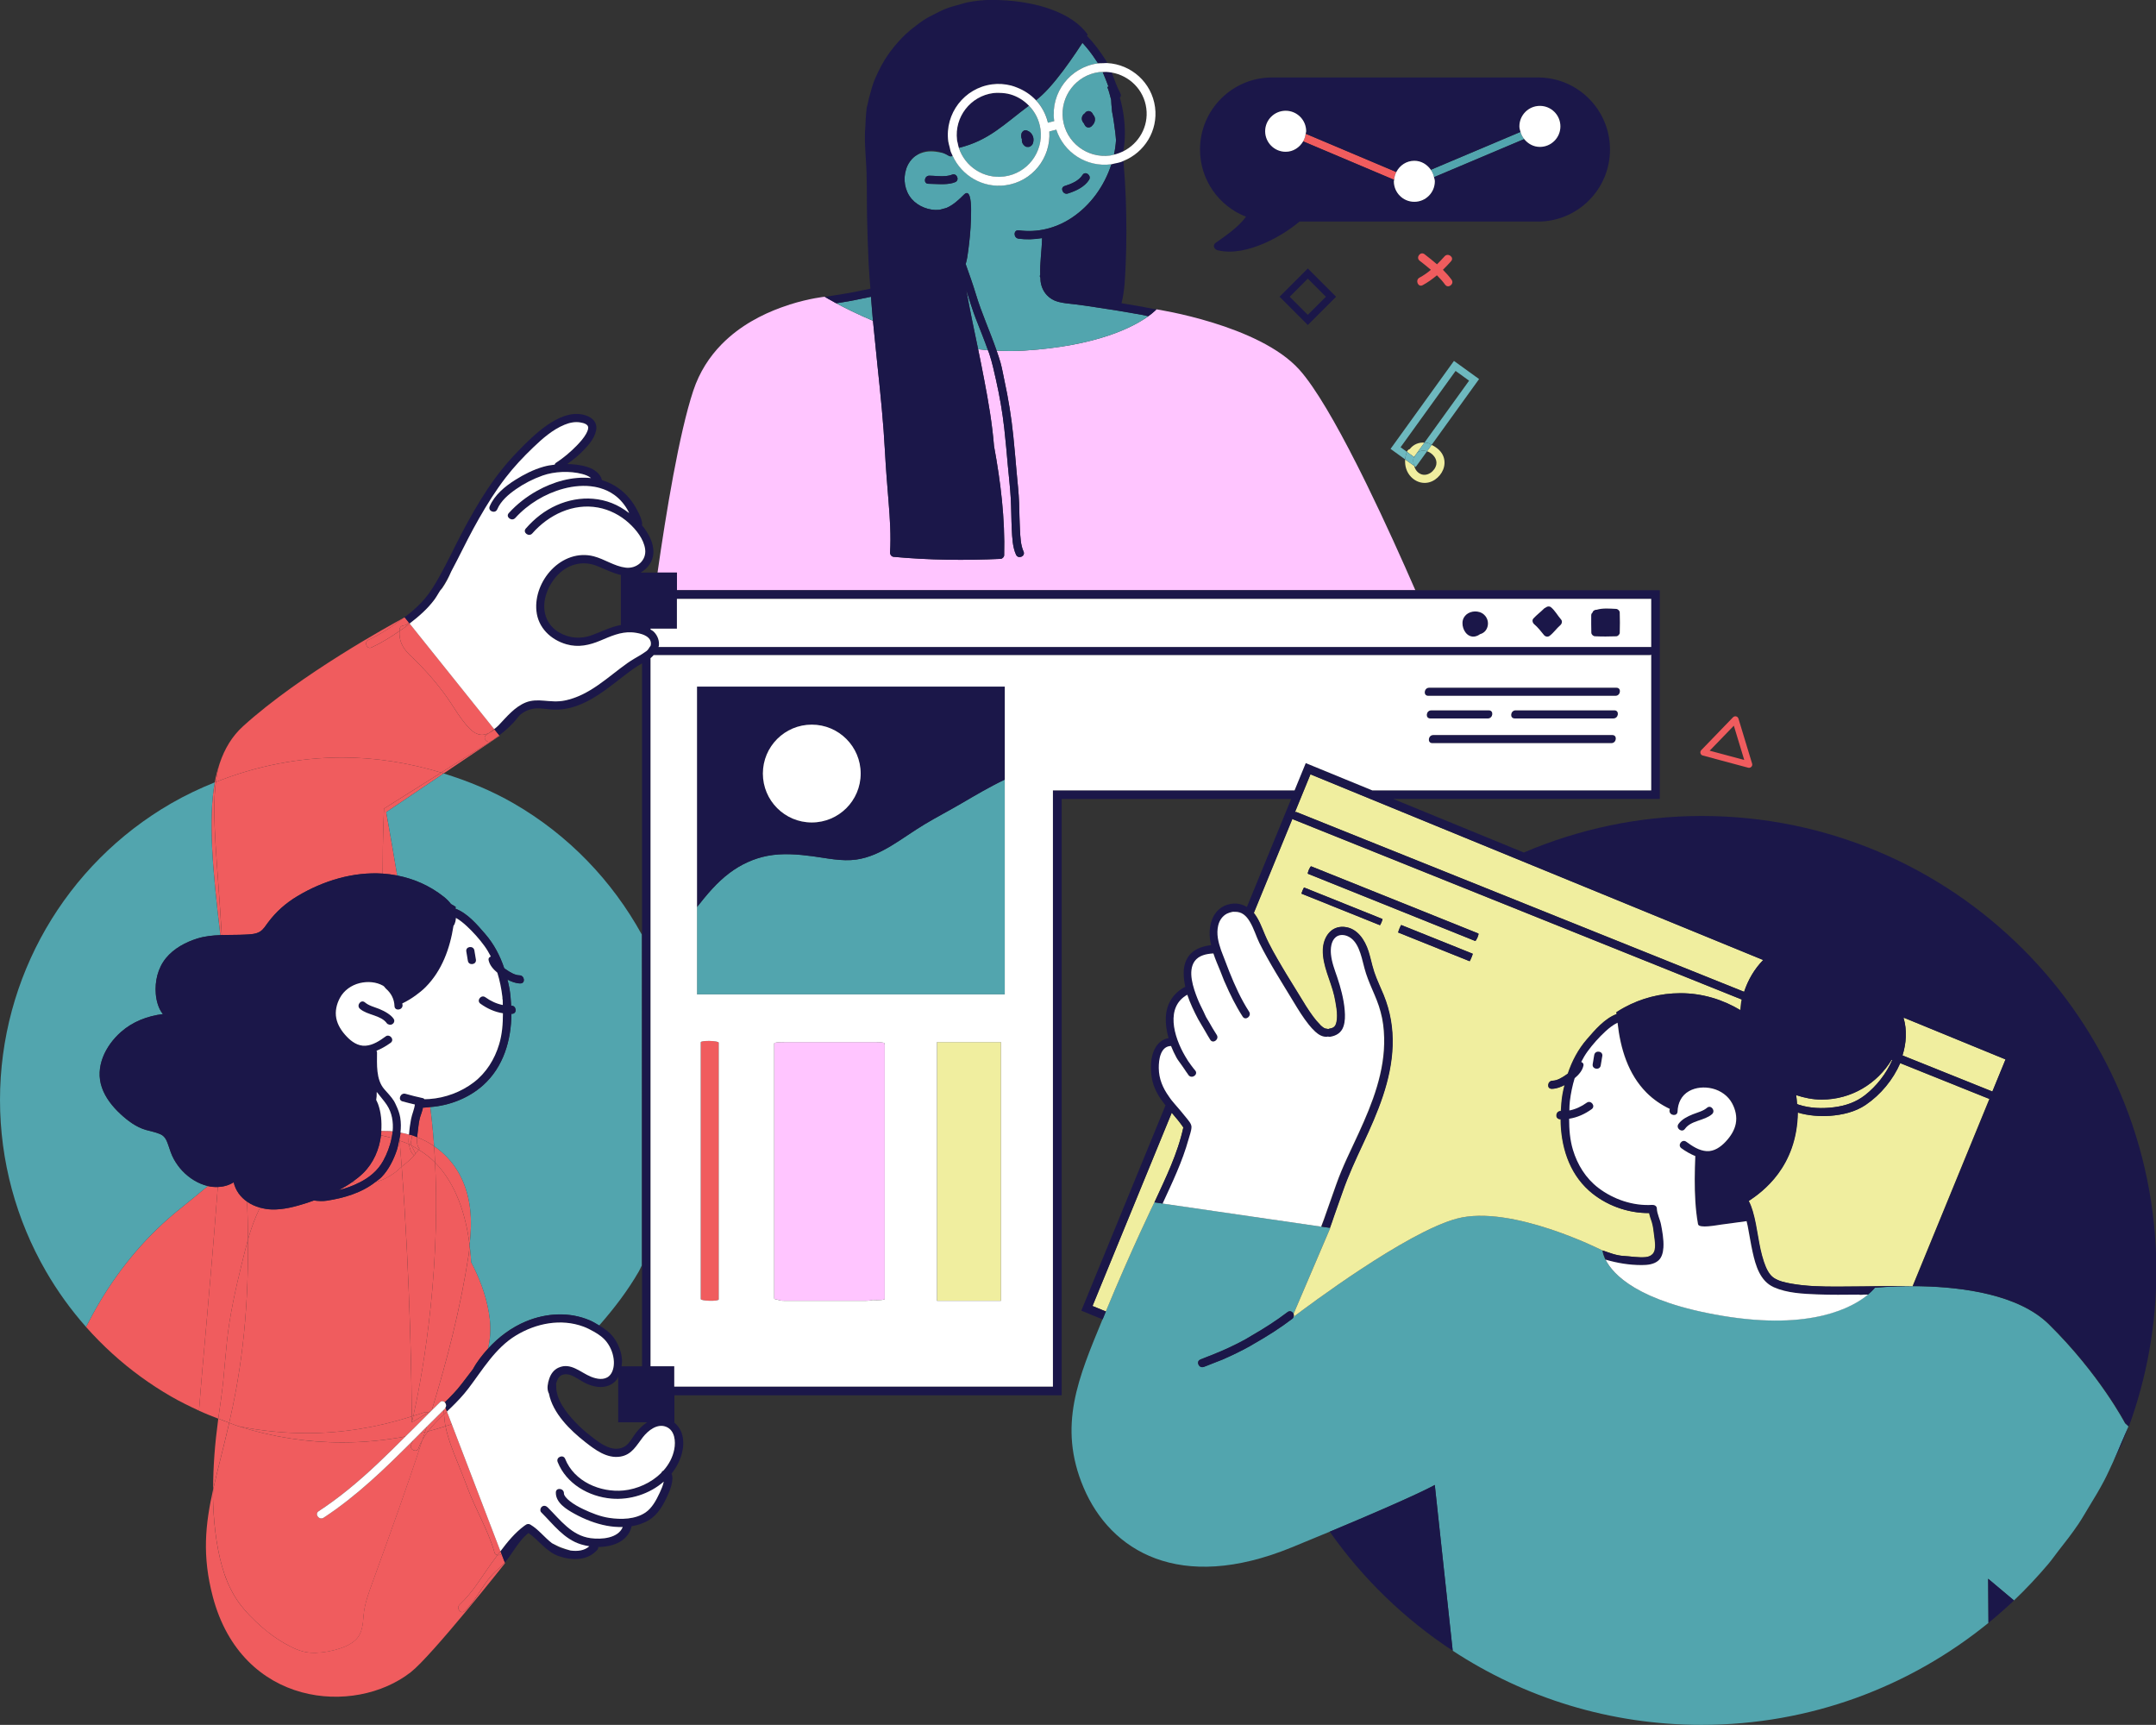 <?xml version="1.0" encoding="utf-8"?>
<!-- Generator: Adobe Illustrator 27.4.1, SVG Export Plug-In . SVG Version: 6.00 Build 0)  -->
<svg version="1.1" id="Layer_1" xmlns="http://www.w3.org/2000/svg" xmlns:xlink="http://www.w3.org/1999/xlink" x="0px" y="0px"
	 viewBox="0 0 79.604 63.679" style="enable-background:new 0 0 79.604 63.679;" xml:space="preserve">
<rect x="0" y="0" width="79.604" height="63.679" fill="#333333" stroke="none"/>
<style type="text/css">
	.st0{fill:none;}
	.st1{fill:#F05C5E;}
	.st2{fill:#FFC5FF;}
	.st3{fill:#52A5AE;}
	.st4{fill:#F0EE9F;}
	.st5{fill:#6EB9BF;}
	.st6{fill:#1B1749;}
	.st7{fill:#FFFFFF;}
</style>
<path class="st0" d="M7.87,54.986c-0.002-0.853,0.068-1.702,0.182-2.547
	c0.003-0.022,0.006-0.044,0.009-0.066C7.821,52.28,7.583,52.187,7.349,52.079
	c-0.209,2.833-0.15,4.373,0.509,6.868C7.459,57.437,7.581,56.283,7.87,54.986z"/>
<polygon class="st0" points="64.017,26.791 63.125,27.714 64.401,28.056 "/>
<path class="st0" d="M34.678,7.751c0.004-0,0.007-0.002,0.011-0.003
	c-0.007,0.001-0.013,0.001-0.02,0.003C34.672,7.75,34.675,7.751,34.678,7.751z"/>
<path class="st0" d="M8.104,28.197c0.185-0.558,0.464-1.021,0.873-1.391
	C8.534,27.207,8.264,27.658,8.104,28.197z"/>
<path class="st0" d="M52.05,16.58c0.132-0.169,0.327-0.255,0.544-0.24l1.648-2.286l-0.499-0.36
	l-2.031,2.818l0.237,0.171c0.003-0.006,0.003-0.013,0.006-0.019
	C51.976,16.617,52.011,16.591,52.05,16.58z"/>
<path class="st0" d="M23.593,46.93c-0.414,0.718-0.92,1.378-1.469,2.004
	c0.208,0.124,0.404,0.268,0.544,0.466c0.166,0.234,0.276,0.518,0.294,0.805
	c0.005,0.078-0.009,0.157-0.017,0.236h0.757v-3.733C23.662,46.78,23.634,46.858,23.593,46.93z"/>
<path class="st0" d="M20.383,56.972c0.074,0.056,0.15,0.11,0.237,0.149
	c0.13,0.059,0.286,0.099,0.445,0.12c-0.119-0.031-0.236-0.07-0.348-0.111
	C20.602,57.089,20.495,57.025,20.383,56.972z"/>
<path class="st0" d="M45.585,33.663c-0.02,0-0.037-0.006-0.058-0.003
	c-0.082,0.01-0.154,0.036-0.219,0.07c0.066-0.028,0.133-0.052,0.203-0.065
	C45.537,33.66,45.56,33.666,45.585,33.663z"/>
<path class="st0" d="M23.543,24.586c-0.201,0.125-0.39,0.272-0.577,0.417
	c-0.738,0.571-1.559,1.243-2.552,1.194c-0.249-0.012-0.51-0.076-0.759-0.026
	c-0.207,0.042-0.414,0.15-0.54,0.314c-0.205,0.267-0.437,0.47-0.685,0.661l0.016,0.02
	l-2.064,1.389c0.888,0.275,1.759,0.628,2.583,1.104c2.03,1.172,3.643,2.865,4.737,4.849V24.489
	C23.648,24.519,23.596,24.553,23.543,24.586z"/>
<rect x="47.815" y="10.483" transform="matrix(0.707 -0.707 0.707 0.707 6.396 37.353)" class="st0" width="0.945" height="0.945"/>
<path class="st0" d="M22.091,51.201c-0.17-0.015-0.343-0.071-0.494-0.15
	c-0.178-0.092-0.341-0.218-0.53-0.287c-0.17-0.062-0.369-0.04-0.462,0.131
	c-0.027,0.049-0.056,0.12-0.074,0.193c0.005,0.016,0.007,0.033,0.007,0.052
	c-0.016,0.523,0.366,1.004,0.705,1.362c0.169,0.178,0.353,0.342,0.547,0.493
	c0.227,0.178,0.463,0.368,0.743,0.455c0.208,0.064,0.445,0.042,0.611-0.107
	c0.137-0.123,0.224-0.296,0.334-0.441c0.113-0.149,0.256-0.289,0.418-0.393h-1.068v-1.69
	c-0.02,0.035-0.025,0.077-0.051,0.11C22.61,51.14,22.352,51.225,22.091,51.201z"/>
<path class="st0" d="M34.831,5.654c-0.267-0.113-0.568-0.129-0.841-0.01
	c-0.042,0.018-0.075,0.045-0.112,0.068c0.064-0.033,0.132-0.061,0.203-0.081
	C34.338,5.556,34.583,5.599,34.831,5.654z"/>
<path class="st0" d="M41.348,3.605c0.152,0.532,0.214,1.094,0.172,1.643
	c-0.009,0.114-0.029,0.226-0.048,0.339c0.578-0.287,0.942-0.913,0.854-1.588
	c-0.091-0.69-0.626-1.208-1.278-1.321c0.102,0.26,0.187,0.527,0.322,0.773
	C41.403,3.514,41.387,3.569,41.348,3.605z"/>
<path class="st0" d="M35.466,9.168c0.002,0.007,0.003,0.015,0.006,0.022
	c0.001-0.007,0.001-0.014,0.002-0.021C35.47,9.169,35.468,9.169,35.466,9.168z"/>
<path class="st0" d="M33.462,6.227c-0.003,0.009-0.005,0.019-0.008,0.028
	c0.002-0.002,0.003-0.004,0.005-0.006C33.46,6.242,33.461,6.235,33.462,6.227z"/>
<path class="st0" d="M22.032,20.889c-0.55-0.214-1.113-0.043-1.496,0.398
	c-0.335,0.386-0.553,0.966-0.382,1.472c0.087,0.257,0.267,0.463,0.502,0.597
	c0.365,0.208,0.774,0.242,1.168,0.104c0.368-0.128,0.714-0.319,1.099-0.386v-1.847
	C22.616,21.159,22.323,21.002,22.032,20.889z"/>
<path class="st0" d="M21.72,15.777c-0.001-0.015-0.008-0.037-0.011-0.046
	c-0-0.001-0.002-0.001-0.002-0.002c0.006,0.016,0.01,0.032,0.013,0.05
	C21.72,15.78,21.72,15.778,21.72,15.777z"/>
<path class="st0" d="M33.747,5.799c0.033-0.025,0.065-0.05,0.101-0.07
	C33.814,5.752,33.778,5.773,33.747,5.799z"/>
<path class="st0" d="M33.463,6.225c0.006-0.031,0.023-0.056,0.033-0.085
	C33.483,6.168,33.473,6.196,33.463,6.225z"/>
<path class="st0" d="M53.033,17.145c0.037-0.201-0.12-0.387-0.292-0.467
	c-0.018-0.008-0.035-0.009-0.053-0.015l-0.417,0.578l-0.059-0.042
	c0.037,0.125,0.106,0.237,0.236,0.299C52.695,17.613,52.987,17.395,53.033,17.145z"/>
<path class="st0" d="M16.66,21.103c-0.126,0.241-0.264,0.474-0.41,0.704
	c0.024-0.033,0.056-0.06,0.08-0.094C16.464,21.52,16.569,21.316,16.66,21.103z"/>
<path class="st1" d="M15.941,52.066c0.102-0.101,0.204-0.202,0.307-0.302
	c0.061-0.059,0.127-0.04,0.174,0.005c0.221-0.214,0.434-0.431,0.621-0.677
	c0.136-0.178,0.271-0.358,0.411-0.537c0.153-0.281,0.351-0.534,0.567-0.771
	c0.082-0.346,0.107-0.703,0.066-1.073c-0.074-0.667-0.298-1.321-0.591-1.922
	c-0.032-0.065-0.065-0.128-0.099-0.192c-0.004-0.069-0.007-0.139-0.012-0.208
	c-0.01-0.138-0.028-0.279-0.045-0.42c-0.013,0.115-0.017,0.229-0.034,0.344
	C17.006,48.276,16.518,50.184,15.941,52.066z"/>
<path class="st1" d="M8.244,50.97c0.05-0.491,0.085-0.983,0.138-1.473
	c0.103-0.956,0.314-1.898,0.542-2.83c0.078-0.316,0.152-0.616,0.233-0.907
	c-0.004-0.446-0.012-0.904-0.033-1.393c-0.24-0.167-0.425-0.404-0.499-0.717
	c-0.184,0.115-0.383,0.165-0.584,0.173c-0.287,3.81-0.551,6.34-0.693,8.257
	c0.234,0.108,0.472,0.201,0.711,0.294C8.124,51.905,8.197,51.44,8.244,50.97z"/>
<path class="st1" d="M7.671,43.787c-0.338,0.279-0.675,0.56-1.018,0.834
	c-1.196,0.955-2.189,2.129-2.97,3.442c-0.18,0.303-0.346,0.612-0.508,0.924
	c0.306,0.346,0.633,0.677,0.978,0.99c0.657,0.596,1.382,1.127,2.168,1.58
	c0.335,0.193,0.68,0.361,1.027,0.522c0.142-1.917,0.406-4.447,0.693-8.257
	C7.918,43.827,7.794,43.816,7.671,43.787z"/>
<path class="st1" d="M18.446,27.166l-0.235,0.148c-0.024,0.017-0.044,0.036-0.069,0.052
	c-0.007,0.005-0.014,0.001-0.022,0.004l-1.831,1.152c0.031,0.009,0.062,0.022,0.093,0.031
	L18.446,27.166z"/>
<path class="st1" d="M12.644,27.965c1.23,0,2.456,0.2,3.646,0.558l1.831-1.152
	c-0.153,0.074-0.314-0.138-0.162-0.243c0.034-0.023,0.064-0.045,0.096-0.067
	c-0.074,0.033-0.15,0.061-0.232,0.066c-0.268,0.015-0.471-0.202-0.63-0.391
	c-0.207-0.246-0.378-0.521-0.552-0.789c-0.184-0.283-0.388-0.546-0.602-0.806
	c-0.288-0.35-0.601-0.662-0.926-0.977c-0.251-0.244-0.389-0.522-0.361-0.869
	c-0.329,0.228-0.67,0.44-1.032,0.608c-0.176,0.082-0.292-0.196-0.116-0.278
	c0.458-0.213,0.885-0.496,1.286-0.805c-0.446,0.24-3.795,2.071-5.911,3.987
	c-0.409,0.37-0.688,0.834-0.873,1.391c-0.062,0.208-0.104,0.434-0.134,0.672
	C9.47,28.272,11.056,27.965,12.644,27.965z"/>
<path class="st1" d="M18.367,57.951c-0.531,0.453-0.703,1.044-1.213,1.527
	c-0.14,0.133-0.323-0.106-0.184-0.238c0.508-0.482,0.788-0.991,1.194-1.555
	c0.067-0.092,0.139-0.182,0.206-0.274c-0.049-0.009-0.095-0.033-0.109-0.083
	c-0.124-0.447-0.316-0.869-0.512-1.288c-0.173-0.37-0.351-0.739-0.492-1.122
	c-0.116-0.317-0.241-0.629-0.369-0.941c-0.173-0.424-0.347-0.868-0.44-1.324
	c-0.215,0.068-0.43,0.135-0.648,0.191c-0.078,0.1-0.145,0.204-0.205,0.314
	c-0.567,1.743-1.195,3.469-1.819,5.195c-0.148,0.411-0.316,0.838-0.352,1.277
	c-0.028,0.335-0.044,0.679-0.305,0.919c-0.211,0.193-0.5,0.294-0.769,0.366
	c-0.29,0.077-0.597,0.116-0.897,0.097c-0.338-0.022-0.661-0.181-0.952-0.347
	c-0.38-0.218-0.728-0.49-1.047-0.793c-0.303-0.288-0.585-0.595-0.8-0.958
	c-0.202-0.341-0.352-0.709-0.458-1.092c-0.228-0.819-0.313-1.694-0.335-2.543
	c-0.003-0.098,0.008-0.195,0.008-0.293c-0.289,1.297-0.41,2.451-0.012,3.96
	c1.072,4.062,5.227,4.413,7.309,2.788c0.784-0.612,3.48-4.023,3.48-4.023l-0.012-0.03
	C18.56,57.769,18.477,57.856,18.367,57.951z"/>
<path class="st1" d="M8.104,28.197c-0.071,0.215-0.132,0.441-0.175,0.686
	c0.013-0.005,0.028-0.008,0.041-0.014C8.001,28.632,8.043,28.405,8.104,28.197z"/>
<path class="st1" d="M18.21,27.314l0.235-0.148l-0.016-0.02C18.358,27.202,18.288,27.26,18.21,27.314z"
	/>
<path class="st1" d="M8.135,34.523c0.017-0.001,0.034-0.002,0.051-0.003
	c-0.15-2.619-0.381-4.37-0.217-5.651c-0.014,0.005-0.028,0.008-0.041,0.014
	C7.683,30.257,7.848,32.113,8.135,34.523z"/>
<path class="st1" d="M15.513,41.231c-0.043,0.149-0.064,0.304-0.08,0.458
	c-0.008,0.082-0.024,0.187-0.033,0.294c0.225,0.087,0.434,0.198,0.63,0.332
	c-0.024-0.337-0.054-0.677-0.092-1.017c-0.016-0.143-0.033-0.286-0.05-0.429
	c-0.094,0.007-0.188,0.024-0.281,0.023C15.635,40.892,15.517,41.219,15.513,41.231z"/>
<path class="st1" d="M9.601,34.393c0.126-0.079,0.208-0.219,0.295-0.336
	c0.296-0.398,0.656-0.715,1.081-0.97c0.973-0.582,2.077-0.904,3.151-0.835
	c0.001-1.5,0.052-2.401,0.052-2.401l2.11-1.328c-1.19-0.359-2.415-0.558-3.646-0.558
	c-1.588,0-3.173,0.307-4.673,0.905c-0.165,1.281,0.066,3.032,0.217,5.651
	c0.291-0.009,0.585-0.001,0.877-0.017C9.239,34.494,9.447,34.49,9.601,34.393z"/>
<path class="st1" d="M15.801,52.843c0.218-0.056,0.433-0.123,0.648-0.191
	c-0.03-0.147-0.046-0.294-0.054-0.443C16.185,52.406,15.979,52.615,15.801,52.843z"/>
<path class="st1" d="M14.128,32.252c0.181,0.012,0.36,0.036,0.538,0.071
	c-0.24-1.437-0.407-2.34-0.407-2.34l2.123-1.428c-0.031-0.01-0.062-0.022-0.093-0.031
	l-2.11,1.328C14.18,29.851,14.129,30.752,14.128,32.252z"/>
<path class="st1" d="M9.124,44.366c0.021,0.489,0.029,0.947,0.033,1.393
	c0.114-0.412,0.258-0.799,0.441-1.175C9.426,44.537,9.266,44.465,9.124,44.366z"/>
<path class="st1" d="M15.125,23.02c-0.054,0.042-0.106,0.09-0.16,0.13
	c-0.069,0.051-0.143,0.095-0.213,0.144c-0.029,0.347,0.11,0.625,0.361,0.869
	c0.325,0.315,0.638,0.627,0.926,0.977c0.214,0.261,0.418,0.523,0.602,0.806
	c0.174,0.269,0.346,0.543,0.552,0.789c0.159,0.189,0.361,0.406,0.63,0.391
	c0.082-0.005,0.158-0.033,0.232-0.066c0.067-0.046,0.132-0.095,0.193-0.144L15.125,23.02z"/>
<path class="st1" d="M18.21,27.314l-0.09,0.057c0.007-0.004,0.015,0.001,0.022-0.004
	C18.166,27.35,18.186,27.331,18.21,27.314z"/>
<path class="st1" d="M18.43,27.146l-0.169-0.211c-0.066,0.05-0.134,0.094-0.207,0.126
	c-0.032,0.022-0.062,0.044-0.096,0.067c-0.153,0.105,0.008,0.317,0.162,0.243l0.09-0.057
	C18.288,27.26,18.358,27.202,18.43,27.146z"/>
<path class="st1" d="M18.247,26.917c-0.061,0.049-0.126,0.098-0.193,0.144
	c0.073-0.032,0.141-0.076,0.207-0.126L18.247,26.917z"/>
<path class="st1" d="M13.719,23.902c0.362-0.168,0.703-0.38,1.032-0.608
	c0.002-0.022-0.002-0.043,0.001-0.066c0.007-0.05,0.04-0.104,0.091-0.121
	c0.049-0.016,0.095-0.024,0.15-0.033c0.035-0.028,0.067-0.061,0.102-0.09l-0.155-0.193
	c0,0-0.02,0.011-0.053,0.028c-0.401,0.309-0.828,0.592-1.286,0.805
	C13.428,23.706,13.543,23.984,13.719,23.902z"/>
<path class="st1" d="M15.125,23.02l-0.029-0.036c-0.035,0.029-0.066,0.062-0.102,0.09
	c-0.056,0.009-0.101,0.017-0.15,0.033c-0.051,0.017-0.084,0.071-0.091,0.121
	c-0.003,0.023,0.001,0.043-0.001,0.066c0.07-0.049,0.144-0.093,0.213-0.144
	C15.019,23.11,15.071,23.062,15.125,23.02z"/>
<path class="st1" d="M16.68,52.577c-0.077,0.026-0.154,0.051-0.231,0.075
	c0.093,0.456,0.267,0.9,0.44,1.324c0.127,0.313,0.252,0.625,0.369,0.941
	c0.141,0.384,0.319,0.752,0.492,1.122c0.196,0.419,0.388,0.841,0.512,1.288
	c0.014,0.05,0.061,0.074,0.109,0.083c0.035-0.048,0.072-0.095,0.107-0.143L16.68,52.577z"/>
<path class="st1" d="M16.501,52.109c-0.035,0.033-0.07,0.066-0.106,0.1
	c0.008,0.149,0.024,0.297,0.054,0.443c0.077-0.024,0.154-0.049,0.231-0.075L16.501,52.109z"/>
<path class="st1" d="M15.596,53.157c0.059-0.109,0.127-0.214,0.205-0.314
	c-0.037,0.01-0.074,0.016-0.111,0.025C15.659,52.965,15.627,53.061,15.596,53.157z"/>
<path class="st1" d="M18.37,57.411c-0.067,0.092-0.139,0.182-0.206,0.274
	c-0.406,0.564-0.686,1.073-1.194,1.555c-0.139,0.132,0.043,0.372,0.184,0.238
	c0.509-0.484,0.682-1.075,1.213-1.527c0.11-0.094,0.194-0.182,0.269-0.27l-0.122-0.318
	C18.481,57.407,18.425,57.421,18.37,57.411z"/>
<path class="st1" d="M16.395,52.209c-0.003-0.053-0.011-0.107-0.01-0.16
	c-0.212,0.207-0.423,0.417-0.632,0.627c-0.02,0.064-0.042,0.128-0.063,0.193
	c0.037-0.009,0.074-0.016,0.111-0.025C15.979,52.615,16.185,52.406,16.395,52.209z"/>
<path class="st1" d="M18.37,57.411c0.055,0.01,0.111-0.004,0.144-0.048l-0.036-0.095
	C18.442,57.315,18.405,57.362,18.37,57.411z"/>
<path class="st1" d="M16.385,52.049c-0,0.054,0.007,0.107,0.01,0.16
	c0.036-0.034,0.071-0.067,0.106-0.1l-0.054-0.141c-0.007,0.011-0.004,0.024-0.015,0.035
	C16.416,52.018,16.401,52.033,16.385,52.049z"/>
<path class="st1" d="M8.06,52.373c-0.003,0.022-0.006,0.044-0.009,0.066
	c-0.114,0.845-0.183,1.695-0.182,2.547c0.165-0.74,0.381-1.532,0.593-2.461
	C8.328,52.478,8.194,52.425,8.06,52.373z"/>
<path class="st1" d="M15.858,52.122c-0.055,0.008-0.111,0.02-0.164,0.011
	c-0.142,0.052-0.289,0.09-0.432,0.138c-0.035,0.154-0.056,0.239-0.056,0.239L15.858,52.122z"/>
<path class="st1" d="M17.34,45.97c0.05-0.45,0.072-0.901,0.018-1.35
	c-0.127-1.06-0.627-1.825-1.328-2.304c0.015,0.202,0.023,0.402,0.033,0.602
	C16.839,43.707,17.206,44.857,17.34,45.97z"/>
<path class="st1" d="M9.157,45.759c-0.081,0.291-0.155,0.592-0.233,0.907
	c-0.229,0.932-0.439,1.874-0.542,2.83c-0.053,0.49-0.088,0.983-0.138,1.473
	c-0.047,0.47-0.12,0.936-0.184,1.403c0.134,0.052,0.268,0.105,0.403,0.153
	C8.838,50.886,9.182,48.795,9.157,45.759z"/>
<path class="st1" d="M16.063,42.917c0.224,4.4-0.579,8.364-0.802,9.354
	c0.144-0.047,0.29-0.085,0.432-0.138c0.053,0.008,0.109-0.003,0.164-0.011l0.067-0.04
	c0.005-0.005,0.011-0.011,0.016-0.016c0.577-1.882,1.064-3.791,1.365-5.753
	c0.017-0.114,0.021-0.229,0.034-0.344C17.206,44.857,16.839,43.707,16.063,42.917z"/>
<path class="st1" d="M15.174,53.348c0.019-0.061,0.055-0.115,0.08-0.173
	c-1.03,1.032-2.083,2.054-3.306,2.856c-0.161,0.105-0.346-0.132-0.184-0.239
	c0.374-0.245,0.733-0.511,1.081-0.792c0.751-0.608,1.44-1.285,2.124-1.967
	c-0.768,0.144-1.546,0.219-2.325,0.219c-1.297,0-2.595-0.2-3.844-0.598
	c-0.114-0.036-0.223-0.088-0.336-0.127c-0.213,0.929-0.429,1.721-0.593,2.461
	c0,0.098-0.01,0.195-0.008,0.293c0.022,0.849,0.107,1.724,0.335,2.543
	c0.107,0.383,0.256,0.75,0.458,1.092c0.215,0.362,0.497,0.67,0.8,0.958
	c0.319,0.303,0.666,0.575,1.047,0.793c0.291,0.166,0.614,0.325,0.952,0.347
	c0.3,0.019,0.607-0.02,0.897-0.097c0.27-0.071,0.559-0.172,0.769-0.366
	c0.261-0.24,0.278-0.583,0.305-0.919c0.036-0.439,0.204-0.867,0.352-1.277
	c0.624-1.726,1.252-3.452,1.819-5.195c-0.053,0.098-0.11,0.194-0.142,0.302
	C15.397,53.644,15.118,53.532,15.174,53.348z"/>
<path class="st1" d="M15.261,52.271c-0.019,0.006-0.038,0.012-0.057,0.018
	c0.001,0.134,0.001,0.221,0.001,0.221S15.227,52.426,15.261,52.271z"/>
<path class="st1" d="M15.488,42.407c-0.009,0.013-0.02,0.024-0.029,0.037
	c0.222,0.137,0.427,0.292,0.604,0.473c-0.01-0.201-0.019-0.4-0.033-0.602
	c-0.196-0.134-0.405-0.245-0.63-0.332C15.387,42.144,15.393,42.308,15.488,42.407z"/>
<path class="st1" d="M15.886,52.12c-0.01,0.002-0.019,0.001-0.029,0.002l-0.652,0.388
	c0,0-0-0.087-0.001-0.221c-1.259,0.405-2.564,0.62-3.871,0.62c-0.849,0-1.698-0.085-2.534-0.256
	c1.25,0.399,2.547,0.598,3.844,0.598c0.779,0,1.557-0.075,2.325-0.219
	c0.141-0.141,0.284-0.279,0.425-0.42C15.557,52.448,15.722,52.284,15.886,52.12z"/>
<path class="st1" d="M15.9,52.107c0.008-0.008,0.017-0.016,0.025-0.025l-0.067,0.04
	c0.01-0.001,0.019-0,0.029-0.002C15.891,52.116,15.895,52.111,15.9,52.107z"/>
<path class="st1" d="M13.008,43.636c-0.156,0.111-0.321,0.21-0.493,0.298
	c0.003-0.001,0.005-0.001,0.008-0.001c0.258-0.062,0.504-0.155,0.735-0.271
	c-0.075-0.006-0.15-0.007-0.223-0.02C13.026,43.641,13.017,43.637,13.008,43.636z"/>
<path class="st1" d="M16.063,42.917c-0.177-0.181-0.382-0.335-0.604-0.473
	c-0.037,0.052-0.076,0.102-0.117,0.15c-0.018,0.02-0.035,0.04-0.053,0.06
	c-0.02,0.023-0.041,0.047-0.062,0.07c-0.118,0.13-0.26,0.234-0.395,0.345
	c0.321,4.23,0.367,8.275,0.373,9.219c0.019-0.006,0.038-0.012,0.057-0.018
	C15.484,51.281,16.287,47.317,16.063,42.917z"/>
<path class="st1" d="M8.463,52.526c0.113,0.04,0.222,0.091,0.336,0.127
	c0.836,0.171,1.685,0.256,2.534,0.256c1.308,0,2.613-0.215,3.871-0.62
	c-0.006-0.944-0.052-4.989-0.373-9.219c-0.083,0.068-0.156,0.149-0.243,0.212
	c-0.213,0.155-0.446,0.289-0.705,0.35c-0.007,0.002-0.014,0.001-0.02,0.002
	c-0.508,0.404-1.167,0.595-1.798,0.693c-0.16,0.025-0.319,0.013-0.478-0.007
	c-0.087,0.03-0.174,0.063-0.262,0.091c-0.422,0.134-0.857,0.254-1.299,0.24
	c-0.146-0.004-0.29-0.03-0.428-0.068c-0.182,0.376-0.327,0.763-0.441,1.175
	C9.182,48.795,8.838,50.886,8.463,52.526z"/>
<path class="st1" d="M15.521,52.907c-0.012,0.012-0.024,0.024-0.036,0.036
	c-0.075,0.075-0.15,0.151-0.225,0.226c-0.002,0.002-0.004,0.004-0.005,0.005
	c-0.025,0.058-0.062,0.112-0.08,0.173c-0.056,0.184,0.223,0.297,0.28,0.111
	c0.033-0.107,0.089-0.204,0.142-0.302c0.031-0.096,0.063-0.192,0.094-0.289
	C15.634,52.882,15.577,52.894,15.521,52.907z"/>
<path class="st1" d="M15.521,52.907c0.056-0.013,0.113-0.024,0.169-0.038
	c0.021-0.064,0.042-0.128,0.063-0.193c-0.033,0.033-0.066,0.065-0.099,0.098
	C15.609,52.819,15.565,52.863,15.521,52.907z"/>
<path class="st1" d="M14.734,42.102c0.007,0.002,0.014,0.005,0.02,0.008
	c-0.002-0.023-0.004-0.046-0.006-0.069C14.744,42.061,14.738,42.081,14.734,42.102z"/>
<path class="st1" d="M15.101,41.885c-0.102-0.029-0.207-0.051-0.314-0.071
	c-0.008,0.077-0.025,0.15-0.04,0.226c0.002,0.023,0.004,0.046,0.006,0.069
	c0.118,0.042,0.236,0.081,0.349,0.132c-0.004-0.03-0.014-0.055-0.016-0.086
	C15.083,42.068,15.095,41.976,15.101,41.885z"/>
<path class="st1" d="M14.079,41.751c-0.003,0.054-0.004,0.107-0.011,0.16
	c0.132,0.029,0.263,0.062,0.393,0.099c0.017-0.082,0.029-0.164,0.036-0.246
	C14.361,41.751,14.22,41.751,14.079,41.751z"/>
<path class="st1" d="M15.289,42.655c-0.007-0.005-0.014-0.011-0.02-0.017
	c-0.101-0.092-0.145-0.237-0.165-0.396c-0.113-0.051-0.232-0.09-0.349-0.132
	c0.027,0.321,0.053,0.641,0.077,0.961c0.135-0.111,0.277-0.216,0.395-0.345
	C15.248,42.702,15.269,42.678,15.289,42.655z"/>
<path class="st1" d="M13.41,43.308c-0.124,0.122-0.261,0.228-0.402,0.328
	c0.009,0.002,0.018,0.005,0.027,0.007c0.074,0.012,0.149,0.013,0.223,0.02
	c0.365-0.182,0.686-0.433,0.893-0.812c0.136-0.249,0.249-0.54,0.31-0.839
	c-0.129-0.037-0.26-0.07-0.393-0.099C14.002,42.432,13.793,42.931,13.41,43.308z"/>
<path class="st1" d="M14.734,42.102c-0.026,0.12-0.044,0.242-0.083,0.358
	c-0.12,0.356-0.301,0.722-0.563,0.995c-0.067,0.07-0.149,0.121-0.224,0.181
	c0.007-0.001,0.014-0.001,0.02-0.002c0.259-0.061,0.492-0.195,0.705-0.35
	c0.087-0.063,0.16-0.144,0.243-0.212c-0.024-0.32-0.05-0.64-0.077-0.961
	C14.747,42.107,14.741,42.104,14.734,42.102z"/>
<path class="st1" d="M15.196,42.291c0.093,0.045,0.177,0.101,0.262,0.154
	c0.009-0.013,0.02-0.024,0.029-0.037c-0.095-0.099-0.101-0.264-0.088-0.424
	c-0.06-0.023-0.117-0.051-0.179-0.071c-0.013,0.085-0.028,0.164-0.055,0.305
	C15.166,42.234,15.186,42.267,15.196,42.291z"/>
<path class="st1" d="M15.342,42.595c0.041-0.048,0.08-0.098,0.117-0.15
	c-0.086-0.053-0.169-0.108-0.262-0.154C15.234,42.383,15.312,42.509,15.342,42.595z"/>
<path class="st1" d="M15.088,42.156c0.002,0.031,0.012,0.056,0.016,0.086
	c0.008,0.004,0.017,0.006,0.025,0.01c0.024,0.011,0.044,0.028,0.067,0.04
	c-0.01-0.024-0.031-0.057-0.031-0.073c0.027-0.141,0.043-0.221,0.055-0.305
	c-0.038-0.012-0.08-0.016-0.119-0.027C15.095,41.976,15.083,42.068,15.088,42.156z"/>
<path class="st1" d="M15.129,42.251c-0.008-0.004-0.017-0.006-0.025-0.01
	c0.021,0.159,0.064,0.304,0.165,0.396c0.007,0.006,0.013,0.012,0.02,0.017
	c0.018-0.02,0.035-0.04,0.053-0.06c-0.029-0.086-0.108-0.211-0.145-0.304
	C15.172,42.279,15.153,42.262,15.129,42.251z"/>
<path class="st1" d="M25.874,38.479v9.479c0,0.075,0.664,0.09,0.664,0.014v-9.479
	C26.537,38.418,25.874,38.403,25.874,38.479z"/>
<g>
	<path class="st2" d="M52.258,21.791c-0.476-1.092-1.111-2.508-1.78-3.875
		c-0.05-0.102-0.1-0.204-0.151-0.306c-0.033-0.066-0.065-0.131-0.098-0.197
		c-0.049-0.097-0.097-0.194-0.146-0.29c-0.752-1.482-1.513-2.811-2.108-3.475
		c-1.488-1.657-5.276-2.228-5.276-2.228s-0.002,0.002-0.002,0.003c-0.005,0.006-0.06,0.065-0.173,0.156
		c-0.036,0.029-0.077,0.06-0.125,0.095c-0.536,0.387-1.866,1.098-4.58,1.269
		c-0.344,0.022-0.684,0.017-1.022,0.001c0.051,0.147,0.103,0.294,0.145,0.445
		c0.06,0.212,0.094,0.43,0.141,0.645c0.149,0.678,0.259,1.365,0.33,2.056
		c0.047,0.453,0.085,0.908,0.125,1.362c0.033,0.372,0.078,0.743,0.09,1.116
		c0.011,0.332,0.013,0.665,0.032,0.997c0.015,0.261,0.023,0.554,0.132,0.797
		c0.08,0.177-0.198,0.293-0.278,0.116c-0.129-0.287-0.141-0.63-0.156-0.939
		c-0.019-0.376-0.017-0.752-0.037-1.128c-0.022-0.408-0.073-0.815-0.109-1.222
		c-0.041-0.462-0.081-0.924-0.133-1.385c-0.067-0.594-0.171-1.185-0.302-1.77
		c-0.074-0.328-0.144-0.657-0.251-0.976c-0.015-0.044-0.034-0.085-0.049-0.129
		c-0.122-0.009-0.241-0.024-0.362-0.038c0.079,0.379,0.153,0.759,0.226,1.138
		c0.156,0.81,0.294,1.621,0.361,2.441c0.246,1.33,0.409,2.675,0.374,4.03
		c-0.002,0.062-0.067,0.129-0.128,0.132c-0.659,0.031-1.318,0.042-1.978,0.031
		c-0.659-0.011-1.318-0.046-1.975-0.106c-0.042-0.004-0.076-0.026-0.099-0.057
		c-0.023-0.031-0.035-0.071-0.032-0.11c0.036-0.618-0.004-1.237-0.054-1.853
		c-0.051-0.623-0.102-1.245-0.135-1.869c-0.055-1.056-0.164-2.107-0.275-3.158
		c-0.058-0.555-0.114-1.111-0.168-1.667c-0.584-0.246-1.047-0.48-1.357-0.647
		c-0.008-0.004-0.018-0.009-0.026-0.014c-0.245-0.132-0.384-0.217-0.395-0.224
		c-0-0-0.005-0.003-0.005-0.003s-0.553,0.055-1.292,0.288
		c-0.019,0.006-0.04,0.014-0.059,0.021c-0.672,0.218-1.483,0.579-2.184,1.192
		c-0.095,0.083-0.187,0.17-0.277,0.262c-0.437,0.448-0.809,1.008-1.041,1.708
		c-0.524,1.581-1.006,4.524-1.319,6.713h0.717v0.652H52.258z"/>
	<path class="st2" d="M32.374,38.472h-3.419c-0.028,0-0.054,0-0.079,0.001
		c-0.151-0-0.292,0.015-0.292,0.05v9.412c0,0.022,0.06,0.039,0.143,0.05
		c0.025,0.021,0.114,0.038,0.277,0.038h2.912c0.141,0,0.244-0.013,0.304-0.03
		c0.193,0.015,0.447,0.003,0.447-0.044v-9.39c0-0.008-0.007-0.015-0.02-0.021
		C32.691,38.507,32.61,38.472,32.374,38.472z"/>
</g>
<path class="st1" d="M51.474,6.639c0.008-0.104,0.035-0.2,0.08-0.288l-3.346-1.414
	c-0.013,0.103-0.044,0.196-0.094,0.282L51.474,6.639z"/>
<g>
	<path class="st3" d="M42.165,11.623c-0.577-0.106-1.157-0.199-1.738-0.285
		c-0.261-0.039-0.522-0.08-0.785-0.109c-0.191-0.021-0.383-0.038-0.57-0.087
		c-0.173-0.045-0.309-0.131-0.415-0.243c-0.125-0.132-0.207-0.303-0.236-0.51
		c-0.006-0.045-0.004-0.089-0.008-0.134c-0.003-0.01-0.006-0.019-0.009-0.029
		c-0.004-0.012-0.008-0.023-0.013-0.032c0.004-0.019,0.011-0.035,0.016-0.055
		c-0.016-0.444,0.059-0.891,0.068-1.334c-0.001-0.005-0.002-0.01-0.003-0.015
		c-0.281,0.047-0.57,0.06-0.866,0.02c-0.196-0.027-0.191-0.335,0.007-0.308
		c0.683,0.093,1.353-0.069,1.931-0.445c0.715-0.464,1.232-1.191,1.491-1.994
		c-0.001,0-0.003,0.001-0.004,0.001c-0.91,0.119-1.752-0.437-2.028-1.279l-0.258,0.067
		c0.064,0.979-0.635,1.857-1.622,1.987c-0.839,0.11-1.616-0.359-1.949-1.092
		c-0.012,0.007-0.02,0.019-0.033,0.022c-0.037,0.009-0.079,0.005-0.119-0.022
		c-0.06-0.039-0.124-0.067-0.189-0.095c-0.249-0.055-0.494-0.098-0.751-0.024
		c-0.07,0.02-0.138,0.048-0.203,0.081c-0.01,0.006-0.02,0.012-0.029,0.018
		c-0.036,0.02-0.068,0.046-0.101,0.07c-0.11,0.095-0.194,0.211-0.252,0.341
		c-0.01,0.029-0.026,0.054-0.033,0.085c-0,0.001-0,0.001-0.001,0.002
		c-0.001,0.007-0.002,0.014-0.003,0.021c-0.002,0.002-0.003,0.004-0.005,0.006
		c-0.116,0.363-0.053,0.79,0.206,1.093c0.238,0.278,0.646,0.436,1.009,0.402
		c0.007-0.001,0.013-0.001,0.02-0.003c0.041-0.005,0.078-0.02,0.117-0.03
		c0.025-0.006,0.051-0.011,0.075-0.019c0.026-0.008,0.051-0.016,0.077-0.024
		c0.244-0.106,0.448-0.3,0.636-0.487c0.219-0.218,0.255,0.249,0.26,0.481
		c0.001,0.052,0.001,0.092,0.001,0.11c-0,0.416-0.026,0.832-0.077,1.245
		c-0.019,0.156-0.038,0.319-0.065,0.48c-0.015,0.085-0.034,0.168-0.058,0.249
		c0.129,0.366,0.261,0.728,0.373,1.101c0.214,0.713,0.527,1.39,0.769,2.094
		c0.338,0.016,0.679,0.02,1.022-0.001c2.714-0.171,4.045-0.883,4.58-1.269
		C42.321,11.659,42.244,11.638,42.165,11.623z M39.31,6.867c0.241-0.075,0.519-0.185,0.66-0.408
		c0.104-0.164,0.343,0.019,0.24,0.181c-0.168,0.265-0.495,0.414-0.784,0.504
		C39.243,7.201,39.125,6.924,39.31,6.867z M35.265,6.726c-0.129,0.052-0.266,0.067-0.405,0.072
		c-0.194,0.006-0.393-0.012-0.581-0.013c-0.194-0.001-0.156-0.3,0.035-0.299
		c0.195,0.001,0.416,0.035,0.62,0.013c0.075-0.008,0.147-0.023,0.216-0.05
		C35.328,6.376,35.445,6.653,35.265,6.726z"/>
	<path class="st3" d="M32.158,10.956c-0.367,0.074-0.732,0.157-1.103,0.212
		c-0.06,0.009-0.12,0.019-0.18,0.028c0.31,0.167,0.773,0.401,1.357,0.647
		C32.204,11.548,32.182,11.252,32.158,10.956z"/>
	<path class="st3" d="M36.477,12.929c-0.135-0.382-0.287-0.757-0.435-1.134
		c-0.138-0.354-0.246-0.714-0.361-1.074c0.001,0.004,0.001,0.009,0.002,0.013
		c0.129,0.721,0.281,1.439,0.432,2.158C36.236,12.905,36.355,12.92,36.477,12.929z"/>
	<path class="st3" d="M39.246,4.404c0.112,0.849,0.893,1.449,1.742,1.338
		c0.049-0.006,0.095-0.023,0.142-0.034c0.038-0.175,0.063-0.352,0.075-0.53
		c-0.009-0.095-0.014-0.19-0.027-0.287c-0.035-0.258-0.067-0.517-0.119-0.772
		c-0.006-0.09-0.015-0.18-0.024-0.267c-0.005-0.055-0.007-0.111-0.009-0.166
		c-0.046-0.16-0.077-0.326-0.144-0.476c0.015-0.003,0.031-0.006,0.046-0.009
		c-0.069-0.183-0.137-0.366-0.217-0.543c-0.043,0.002-0.085-0.002-0.128,0.004
		C39.734,2.773,39.134,3.554,39.246,4.404z M40.055,4.182c0.062-0.108,0.209-0.106,0.276-0.005
		c0.012,0.018,0.022,0.037,0.031,0.057c0.028,0.029,0.049,0.065,0.059,0.104
		c0.025,0.098-0.007,0.212-0.085,0.286c-0.063,0.098-0.212,0.116-0.276,0.005
		c-0.015-0.026-0.03-0.052-0.049-0.087c-0.04-0.042-0.065-0.098-0.068-0.155
		C39.938,4.3,39.984,4.226,40.055,4.182z"/>
	<path class="st3" d="M37.08,6.517c0.849-0.112,1.449-0.893,1.338-1.742
		c-0.045-0.344-0.204-0.643-0.428-0.874c-0.916,0.684-1.479,1.288-2.586,1.558
		C35.63,6.154,36.327,6.615,37.08,6.517z M37.908,4.814c0.113,0.039,0.195,0.117,0.233,0.232
		c0.018,0.053,0.022,0.114,0.013,0.171c-0.003,0.038-0.014,0.076-0.034,0.111
		c-0.012,0.022-0.029,0.039-0.047,0.052c-0.023,0.023-0.049,0.038-0.086,0.043
		c-0.015,0.002-0.032,0.002-0.049,0c-0.029,0.003-0.058-0.002-0.082-0.019
		c-0.078-0.056-0.127-0.128-0.128-0.227c-0-0.013,0.001-0.026,0.003-0.039
		c-0.029-0.062-0.037-0.134-0.015-0.208C37.739,4.855,37.824,4.785,37.908,4.814z"/>
	<path class="st3" d="M38.928,4.468c-0.001-0.008-0.004-0.015-0.005-0.022
		c-0.135-1.027,0.591-1.973,1.619-2.108c0-0,0.001,0,0.001-0
		c-0.027-0.043-0.058-0.084-0.085-0.126c-0.146-0.224-0.309-0.435-0.491-0.63
		c-0.073,0.111-0.152,0.23-0.234,0.352c-0.148,0.218-0.308,0.447-0.475,0.67
		c-0.176,0.234-0.358,0.461-0.54,0.66c-0.158,0.174-0.315,0.319-0.466,0.437
		c0.213,0.228,0.364,0.512,0.443,0.83L38.928,4.468z"/>
	<path class="st3" d="M18.552,36.824c-0-0.004-0.002-0.008-0.002-0.012
		c0,0.021,0,0.042,0,0.063c0.004,0.013,0.007,0.026,0.011,0.039
		C18.558,36.884,18.555,36.853,18.552,36.824z"/>
	<path class="st3" d="M18.965,29.659c-0.825-0.476-1.695-0.829-2.583-1.104l-2.123,1.428
		c0,0,0.167,0.903,0.407,2.34c0.6,0.119,1.184,0.361,1.719,0.785
		c0.109,0.086,0.196,0.176,0.265,0.267c0.058,0.034,0.117,0.067,0.174,0.104
		c-0.001,0.023-0.006,0.046-0.008,0.069c0.442,0.165,0.802,0.592,1.095,0.93
		c0.327,0.377,0.55,0.808,0.705,1.267c0.026,0.019,0.053,0.038,0.076,0.054
		c0.133,0.091,0.32,0.207,0.487,0.209c0.191,0.001,0.229,0.3,0.035,0.299
		c-0.169-0.001-0.327-0.063-0.478-0.141c0.027,0.114,0.057,0.227,0.076,0.345
		c0.033,0.203,0.051,0.41,0.061,0.619c0.001-0,0.001,0,0.002,0
		c0.192-0.012,0.229,0.287,0.035,0.299c-0.009,0.001-0.018-0.002-0.028-0.001
		c-0.007,0.981-0.295,1.963-1.044,2.636c-0.528,0.474-1.239,0.753-1.951,0.807
		c0.016,0.143,0.034,0.286,0.05,0.429c0.038,0.34,0.068,0.679,0.092,1.017
		c0.701,0.479,1.201,1.244,1.328,2.304c0.054,0.45,0.032,0.901-0.018,1.35
		c0.017,0.141,0.035,0.282,0.045,0.42c0.005,0.069,0.009,0.139,0.012,0.208
		c0.034,0.063,0.068,0.127,0.099,0.192c0.293,0.601,0.517,1.255,0.591,1.922
		c0.041,0.37,0.016,0.727-0.066,1.073c0.39-0.427,0.863-0.78,1.397-1.002
		c0.748-0.311,1.603-0.36,2.356-0.038c0.12,0.052,0.235,0.121,0.349,0.19
		c0.549-0.626,1.055-1.286,1.469-2.004c0.041-0.071,0.07-0.149,0.109-0.221V34.507
		C22.608,32.524,20.995,30.83,18.965,29.659z"/>
	<path class="st3" d="M7.279,34.65c0.282-0.088,0.568-0.116,0.856-0.127
		c-0.288-2.41-0.452-4.266-0.206-5.64c-0.548,0.221-1.087,0.475-1.607,0.775
		c-1.956,1.129-3.536,2.737-4.628,4.628c-1.091,1.89-1.694,4.063-1.694,6.321
		c0,2.259,0.602,4.432,1.694,6.322c0.423,0.732,0.919,1.422,1.482,2.058
		c0.162-0.312,0.328-0.621,0.508-0.924c0.781-1.314,1.774-2.488,2.97-3.442
		c0.343-0.273,0.679-0.554,1.018-0.834c-0.348-0.082-0.681-0.287-0.937-0.557
		c-0.126-0.133-0.231-0.281-0.32-0.441c-0.096-0.173-0.148-0.359-0.213-0.544
		c-0.058-0.166-0.123-0.304-0.292-0.376c-0.167-0.072-0.349-0.104-0.524-0.154
		c-0.36-0.103-0.678-0.344-0.949-0.597c-0.287-0.269-0.544-0.589-0.675-0.965
		c-0.266-0.763,0.131-1.547,0.704-2.054c0.433-0.384,0.981-0.591,1.547-0.66
		c-0.162-0.201-0.239-0.478-0.262-0.743c-0.039-0.467,0.075-0.956,0.376-1.324
		C6.416,35.017,6.849,34.785,7.279,34.65z"/>
	<path class="st3" d="M78.459,52.541c0,0-0.939-1.804-2.814-3.651c-1.121-1.105-3.197-1.368-4.688-1.403
		c-0.056-0.001-0.115-0.004-0.17-0.004c-0.06-0.001-0.114-0-0.172-0
		c-0.001,0-0.001,0-0.002,0c-0.822-0.001-1.399,0.06-1.399,0.06s-0.076,0.103-0.249,0.247
		c-0,0-0.001,0.001-0.001,0.001c-0.545,0.456-2.072,1.333-5.374,0.782
		c-3.143-0.525-4.05-1.545-4.314-2.074c-0.011-0.022-0.024-0.045-0.033-0.065
		c-0.073-0.167-0.078-0.271-0.078-0.271v-0c0,0-3.367-1.711-5.374-1.175
		c-1.864,0.498-5.519,3.239-6.034,3.63c-0.009,0.021-0.011,0.043-0.033,0.06
		c-0.459,0.351-0.95,0.661-1.453,0.946c-0.044,0.025-0.086,0.053-0.13,0.077
		c-0.323,0.179-0.656,0.34-0.996,0.488c-0.07,0.031-0.143,0.055-0.214,0.084
		c-0.071,0.029-0.142,0.057-0.214,0.084c-0.093,0.034-0.182,0.078-0.276,0.108
		c-0.18,0.058-0.293-0.206-0.122-0.272c0.003-0.001,0.003-0.005,0.006-0.006
		c0.07-0.022,0.135-0.055,0.204-0.08c0.072-0.026,0.143-0.056,0.214-0.084
		c0.427-0.167,0.844-0.36,1.245-0.58c0.081-0.044,0.158-0.096,0.238-0.142
		c0.454-0.262,0.898-0.544,1.314-0.862c0.091-0.069,0.184-0.012,0.22,0.069l1.357-3.175
		l-0.02-0.003l-0.305-0.044l-0.006-0.001l-2.62-0.381l-3.234-0.471l-0.049-0.007l-0.261-0.038
		l-0.001-0c0,0-0.855,1.756-1.793,4.029c-0.021,0.05-0.041,0.096-0.061,0.147
		c-0.001,0.003-0.003,0.006-0.004,0.009c-0.019,0.047-0.037,0.091-0.057,0.138
		c-0.879,2.138-1.667,3.925-0.696,6.211c0.992,2.336,3.538,3.901,7.681,2.205
		c0.516-0.211,0.983-0.404,1.405-0.58c3.317-1.383,3.878-1.726,3.878-1.726l0.662,6.12
		c2.639,1.731,5.797,2.738,9.189,2.738c4.017,0,7.704-1.412,10.593-3.766l-0.012-1.629l0.954,0.801
		c0.447-0.424,0.868-0.875,1.267-1.345c0.131-0.154,0.245-0.322,0.37-0.481
		c0.257-0.326,0.512-0.653,0.744-0.998c0.135-0.2,0.254-0.412,0.38-0.619
		c0.197-0.322,0.393-0.644,0.569-0.98c0.12-0.23,0.226-0.468,0.335-0.704
		c0.104-0.224,0.201-0.453,0.296-0.682c0.043-0.103,0.092-0.202,0.133-0.307
		c0.041-0.104,0.095-0.202,0.133-0.307L78.459,52.541z"/>
	<path class="st3" d="M34.134,30.433c-0.415,0.249-0.806,0.535-1.219,0.785
		c-0.4,0.242-0.834,0.449-1.301,0.515c-0.533,0.075-1.084-0.052-1.612-0.123
		c-0.551-0.073-1.114-0.12-1.664-0.015c-0.512,0.098-0.989,0.321-1.404,0.633
		c-0.471,0.354-0.84,0.801-1.2,1.258v3.224h11.364v-7.93c-0.556,0.264-1.09,0.581-1.618,0.889
		C35.035,29.93,34.576,30.168,34.134,30.433z"/>
	<path class="st3" d="M56.276,5.134c-0.063-0.078-0.107-0.166-0.135-0.265l-3.311,1.399
		c0.057,0.082,0.095,0.172,0.117,0.272L56.276,5.134z"/>
</g>
<path class="st1" d="M64.547,28.342c0.01,0.003,0.021,0.004,0.031,0.004
	c0.032,0,0.063-0.013,0.086-0.036c0.03-0.031,0.041-0.076,0.028-0.118l-0.505-1.664
	c-0.012-0.04-0.045-0.071-0.086-0.081c-0.04-0.01-0.084,0.003-0.114,0.033l-1.173,1.214
	c-0.029,0.03-0.04,0.074-0.029,0.115c0.011,0.041,0.043,0.072,0.084,0.083L64.547,28.342z
	 M64.017,26.791l0.384,1.265l-1.276-0.342L64.017,26.791z"/>
<g>
	<path class="st4" d="M40.335,48.215l0.494,0.202c0.938-2.274,1.793-4.029,1.793-4.029l0.001,0
		c0.414-0.901,0.857-1.793,1.067-2.765c-0.129-0.192-0.279-0.367-0.429-0.542L40.335,48.215z"/>
	<path class="st4" d="M47.732,30.247c-0.011-0.005-0.011-0.015-0.02-0.021l-1.426,3.478
		c0.186,0.233,0.289,0.523,0.404,0.795c0.176,0.418,0.414,0.815,0.642,1.205
		c0.205,0.351,0.425,0.692,0.635,1.04c0.158,0.263,0.317,0.525,0.499,0.772
		c0.078,0.105,0.162,0.209,0.255,0.301c0.01,0.01,0.017,0.023,0.027,0.032
		c0.037,0.035,0.088,0.078,0.126,0.1c0.034,0.019,0.078,0.029,0.077,0.029
		c0.03-0.002,0.056,0.004,0.078,0.015c0.013-0.007,0.029-0.012,0.046-0.015
		c0.12-0.02,0.203-0.056,0.245-0.173c0.035-0.099,0.042-0.208,0.042-0.313
		c-0-0.167-0.026-0.334-0.057-0.499c-0.014-0.076-0.028-0.152-0.045-0.226
		c-0.13-0.567-0.44-1.117-0.421-1.708c0.014-0.447,0.287-0.878,0.78-0.839
		c0.485,0.039,0.768,0.483,0.902,0.904c0.03,0.095,0.055,0.192,0.08,0.289
		c0.04,0.157,0.078,0.314,0.128,0.467c0.096,0.29,0.234,0.567,0.349,0.85
		c0.246,0.604,0.353,1.225,0.331,1.877c-0.042,1.282-0.554,2.473-1.089,3.618
		c-0.274,0.585-0.543,1.164-0.755,1.775c-0.105,0.303-0.217,0.603-0.32,0.906
		c-0.048,0.142-0.095,0.284-0.148,0.424l0.02,0.003l-1.357,3.175
		c0.016,0.036,0.014,0.072-0.003,0.11c0.515-0.391,4.17-3.132,6.034-3.63
		c2.007-0.536,5.374,1.175,5.374,1.175v0c0.255,0.088,0.501,0.188,0.773,0.203
		c0.264,0.015,0.548,0.068,0.812,0.044c0.097-0.009,0.195-0.043,0.262-0.114
		c0.158-0.165,0.076-0.513,0.055-0.718c-0.016-0.154-0.037-0.309-0.08-0.457
		c-0.003-0.012-0.121-0.339-0.093-0.339c-0.804,0.011-1.635-0.293-2.233-0.83
		c-0.749-0.673-1.037-1.655-1.044-2.636c-0.009-0-0.018,0.002-0.028,0.001
		c-0.194-0.012-0.157-0.31,0.035-0.299c0.001,0,0.001-0,0.002-0
		c0.01-0.209,0.028-0.416,0.061-0.619c0.019-0.117,0.049-0.23,0.076-0.345
		c-0.151,0.078-0.309,0.14-0.478,0.141c-0.194,0.001-0.156-0.298,0.035-0.299
		c0.168-0.001,0.354-0.117,0.487-0.209c0.023-0.016,0.05-0.035,0.076-0.054
		c0.155-0.46,0.378-0.89,0.705-1.267c0.293-0.338,0.653-0.765,1.095-0.93
		c-0.002-0.023-0.006-0.046-0.008-0.069c0.094-0.061,0.191-0.12,0.291-0.174
		c0.616-0.336,1.322-0.527,2.073-0.527c0.813,0,1.565,0.238,2.215,0.627
		c0.012-0.133,0.022-0.266,0.05-0.393l-10.427-4.187L47.732,30.247z M48.058,32.994
		c-0.017-0.007,0.078-0.235,0.095-0.228l2.89,1.161c0.017,0.007-0.078,0.235-0.095,0.228
		L48.058,32.994z M54.26,35.485l-2.636-1.059c-0.001-0,0.003-0.011,0.003-0.015
		c0.003-0.042,0.097-0.267,0.111-0.261l0.137,0.055l2.499,1.004
		C54.39,35.215,54.276,35.491,54.26,35.485z M54.583,34.462c0.037,0.015-0.082,0.289-0.118,0.275
		l-2.173-0.873l-3.998-1.606c-0.037-0.015,0.082-0.289,0.118-0.275l4.144,1.664L54.583,34.462z"/>
	<path class="st4" d="M57.951,40.764c-0-0.043,0.01-0.087,0.011-0.131
		c-0.003,0.027-0.01,0.053-0.013,0.08c-0.002,0.022,0,0.045-0.002,0.067
		C57.949,40.775,57.949,40.769,57.951,40.764z"/>
	<path class="st4" d="M70.288,37.569c0,0.007-0.002,0.012-0.002,0.019
		c0.13,0.448,0.1,0.92-0.042,1.376l3.319,1.333l0.486-1.185L70.288,37.569z"/>
	<path class="st4" d="M66.406,40.781c0.42,0.138,0.883,0.152,1.318,0.095
		c0.421-0.055,0.801-0.184,1.137-0.446c0.417-0.325,0.783-0.788,1.004-1.296l-0.022-0.009
		c-0.531,0.877-1.484,1.469-2.584,1.469c-0.331,0-0.643-0.066-0.941-0.164
		c0.014,0.108,0.027,0.217,0.033,0.327C66.37,40.764,66.386,40.774,66.406,40.781z"/>
	<path class="st4" d="M68.878,40.79c-0.382,0.26-0.854,0.37-1.309,0.404
		c-0.371,0.028-0.806-0.003-1.2-0.12c-0.032,2.01-1.299,2.925-1.812,3.266
		c0.063,0.12,0.11,0.247,0.148,0.376c0.18,0.612,0.206,1.261,0.411,1.866
		c0.075,0.221,0.181,0.473,0.37,0.597c0.183,0.121,0.418,0.17,0.63,0.209
		c0.563,0.102,1.142,0.112,1.712,0.112c0.662,0,1.323-0.014,1.984-0.021
		c0.266-0.003,0.534-0.002,0.801,0.004c0.001,0,0.001,0,0.002,0l2.834-6.91l-3.297-1.324
		C69.886,39.864,69.432,40.413,68.878,40.79z"/>
	<path class="st4" d="M68.628,47.795c0.023,0.006,0.046,0.006,0.068,0.013
		c0.088-0.014,0.178-0.018,0.269-0.017c0-0,0.001-0.001,0.001-0.001
		c-0.103,0.002-0.206,0.004-0.308,0.005C68.648,47.795,68.638,47.795,68.628,47.795z"/>
	<path class="st4" d="M55.86,31.652l-5.255-2.155l-0.387-0.159l-0.388-0.159l-1.445-0.593l-0.243,0.593
		l-0.065,0.159l-0.065,0.159l-0.199,0.486c0.021-0.001,0.041-0.01,0.064-0.001l6.32,2.537
		l10.2,4.096c0.147-0.444,0.384-0.847,0.705-1.174L55.86,31.652z"/>
	<rect x="34.595" y="38.472" class="st4" width="2.364" height="9.55"/>
	<path class="st4" d="M52.984,17.706c0.269-0.185,0.423-0.516,0.317-0.834
		c-0.069-0.206-0.246-0.354-0.443-0.446l-0.171,0.237c0.018,0.006,0.035,0.007,0.053,0.015
		c0.172,0.081,0.329,0.266,0.292,0.467c-0.046,0.249-0.338,0.468-0.584,0.352
		c-0.13-0.061-0.2-0.173-0.236-0.299l-0.331-0.238c-0.019,0.234,0.049,0.472,0.219,0.647
		C52.34,17.855,52.697,17.903,52.984,17.706z"/>
	<path class="st4" d="M52.594,16.34c-0.218-0.015-0.412,0.071-0.544,0.24
		c-0.039,0.011-0.074,0.037-0.096,0.083c-0.003,0.006-0.003,0.013-0.006,0.019l0.262,0.189
		L52.594,16.34z"/>
</g>
<path class="st1" d="M52.528,10.528c0.187-0.101,0.362-0.226,0.526-0.365
	c0.11,0.108,0.213,0.223,0.303,0.347c0.114,0.157,0.352-0.027,0.238-0.184
	c-0.095-0.13-0.203-0.251-0.319-0.366c0.105-0.102,0.205-0.209,0.301-0.316
	c0.129-0.145-0.112-0.325-0.24-0.181c-0.088,0.099-0.182,0.199-0.28,0.295
	c-0.15-0.13-0.306-0.253-0.459-0.372c-0.153-0.119-0.334,0.121-0.181,0.24
	c0.138,0.108,0.279,0.218,0.415,0.335c-0.133,0.111-0.273,0.21-0.421,0.289
	C52.242,10.341,52.357,10.619,52.528,10.528z"/>
<path class="st5" d="M53.683,13.324l-2.341,3.248l0.54,0.389c0.008-0.095,0.028-0.189,0.067-0.278
	l-0.237-0.171l2.031-2.818l0.499,0.36l-1.648,2.286c0.044,0.003,0.088,0.004,0.133,0.016
	c0.047,0.012,0.086,0.049,0.131,0.07l1.753-2.432L53.683,13.324z"/>
<path class="st5" d="M52.688,16.663c-0.187-0.064-0.366-0.007-0.454,0.187
	c-0.011,0.025-0.026,0.043-0.044,0.057c-0.021,0.098-0.006,0.198,0.022,0.292l0.059,0.042
	L52.688,16.663z"/>
<path class="st5" d="M52.594,16.34l-0.383,0.532l-0.262-0.189c-0.039,0.089-0.059,0.183-0.067,0.278
	l0.331,0.238c-0.028-0.094-0.043-0.194-0.022-0.292c0.017-0.014,0.032-0.033,0.044-0.057
	c0.088-0.194,0.267-0.251,0.454-0.187l0.171-0.237c-0.045-0.021-0.084-0.058-0.131-0.07
	C52.682,16.344,52.638,16.343,52.594,16.34z"/>
<g>
	<path class="st6" d="M41.384,5.982c-0.074,0.025-0.153,0.039-0.231,0.054
		c-0.04,0.008-0.077,0.022-0.118,0.028c-0.258,0.803-0.776,1.53-1.491,1.994
		c-0.578,0.376-1.248,0.538-1.931,0.445c-0.197-0.027-0.203,0.282-0.007,0.308
		c0.296,0.04,0.585,0.027,0.866-0.02c0.001,0.005,0.002,0.01,0.003,0.015
		c-0.009,0.443-0.084,0.89-0.068,1.334c-0.005,0.019-0.012,0.035-0.016,0.055
		c0.005,0.009,0.01,0.02,0.013,0.032c0.003,0.01,0.006,0.019,0.009,0.029
		c0.004,0.045,0.001,0.09,0.008,0.134c0.028,0.207,0.111,0.378,0.236,0.51
		c0.106,0.112,0.243,0.198,0.415,0.243c0.187,0.049,0.379,0.066,0.57,0.087
		c0.262,0.029,0.524,0.07,0.785,0.109c0.581,0.086,1.161,0.179,1.738,0.285
		c0.078,0.014,0.155,0.036,0.233,0.051c0.048-0.035,0.09-0.066,0.125-0.095
		c0.113-0.092,0.168-0.151,0.173-0.156c-0.428-0.086-0.857-0.159-1.288-0.23
		c0.118-0.453,0.132-0.944,0.153-1.407c0.037-0.81,0.035-1.623,0.006-2.434
		c-0.017-0.471-0.046-0.942-0.087-1.412C41.449,5.953,41.418,5.97,41.384,5.982z"/>
	<path class="st6" d="M40.776,2.656c-0.021,0-0.043,0.001-0.064,0.002
		c0.08,0.177,0.148,0.36,0.217,0.543c-0.015,0.003-0.03,0.005-0.046,0.009
		c0.066,0.15,0.098,0.316,0.144,0.476c0.003,0.055,0.004,0.111,0.009,0.166
		c0.009,0.087,0.018,0.177,0.024,0.267c0.052,0.255,0.085,0.514,0.119,0.772
		c0.013,0.097,0.018,0.192,0.027,0.287c-0.012,0.178-0.037,0.355-0.075,0.53
		c0.025-0.006,0.05-0.011,0.075-0.018c0.083-0.023,0.162-0.054,0.238-0.09
		c0.009-0.004,0.019-0.008,0.028-0.013c0.019-0.112,0.039-0.224,0.048-0.339
		c0.042-0.549-0.02-1.112-0.172-1.643c0.039-0.036,0.055-0.091,0.021-0.154
		c-0.135-0.246-0.22-0.514-0.322-0.773c-0.067-0.012-0.135-0.022-0.204-0.024
		C40.821,2.653,40.798,2.656,40.776,2.656z"/>
	<path class="st6" d="M29.107,11.256c-0.005,0.002-0.005,0.006-0.009,0.008
		c0.019-0.006,0.04-0.015,0.059-0.021C29.141,11.249,29.123,11.25,29.107,11.256z"/>
	<path class="st6" d="M30.875,11.196c0.06-0.009,0.12-0.019,0.18-0.028
		c0.371-0.055,0.736-0.138,1.103-0.212c0.024,0.296,0.045,0.591,0.073,0.887
		c0.053,0.556,0.109,1.111,0.168,1.667c0.111,1.051,0.219,2.102,0.275,3.158
		c0.033,0.625,0.084,1.246,0.135,1.869c0.05,0.617,0.09,1.235,0.054,1.853
		c-0.002,0.04,0.009,0.08,0.032,0.11c0.023,0.031,0.057,0.053,0.099,0.057
		c0.657,0.061,1.315,0.095,1.975,0.106c0.659,0.011,1.319-0,1.978-0.031
		c0.061-0.003,0.127-0.07,0.128-0.132c0.035-1.355-0.128-2.7-0.374-4.03
		c-0.067-0.82-0.205-1.632-0.361-2.441c-0.073-0.38-0.146-0.76-0.226-1.138
		c-0.15-0.719-0.303-1.437-0.432-2.158c-0.001-0.004-0.001-0.009-0.002-0.013
		c0.114,0.36,0.222,0.72,0.361,1.074c0.147,0.377,0.3,0.752,0.435,1.134
		c0.015,0.043,0.035,0.085,0.049,0.129c0.107,0.319,0.177,0.648,0.251,0.976
		c0.131,0.584,0.235,1.175,0.302,1.77c0.052,0.461,0.093,0.923,0.133,1.385
		c0.036,0.407,0.087,0.814,0.109,1.222c0.02,0.376,0.018,0.752,0.037,1.128
		c0.016,0.309,0.027,0.653,0.156,0.939c0.08,0.177,0.357,0.061,0.278-0.116
		c-0.11-0.243-0.117-0.535-0.132-0.797c-0.019-0.332-0.021-0.664-0.032-0.997
		c-0.013-0.373-0.057-0.744-0.09-1.116c-0.04-0.454-0.078-0.908-0.125-1.362
		c-0.071-0.691-0.182-1.377-0.33-2.056c-0.047-0.215-0.082-0.432-0.141-0.645
		c-0.042-0.15-0.094-0.297-0.145-0.445c-0.241-0.703-0.555-1.38-0.769-2.094
		c-0.112-0.372-0.244-0.735-0.373-1.101c0.025-0.081,0.044-0.164,0.058-0.249
		c0.027-0.16,0.046-0.324,0.065-0.48c0.051-0.413,0.076-0.829,0.077-1.245
		c0-0.018,0-0.058-0.001-0.11c-0.006-0.232-0.042-0.699-0.26-0.481
		c-0.188,0.187-0.392,0.381-0.636,0.487c-0.025,0.011-0.052,0.016-0.077,0.024
		c-0.024,0.008-0.05,0.013-0.075,0.019c-0.039,0.01-0.076,0.026-0.117,0.03
		c-0.004,0-0.007,0.003-0.011,0.003c-0.003,0-0.006-0-0.008-0
		c-0.363,0.034-0.771-0.124-1.009-0.402c-0.259-0.303-0.322-0.73-0.206-1.093
		c0.003-0.009,0.005-0.019,0.008-0.028c0-0.001,0-0.001,0.001-0.002
		c0.01-0.029,0.02-0.058,0.033-0.085c0.058-0.129,0.142-0.246,0.252-0.341
		c0.031-0.026,0.066-0.048,0.101-0.07c0.01-0.006,0.019-0.012,0.029-0.018
		c0.037-0.023,0.07-0.05,0.112-0.068c0.273-0.118,0.574-0.102,0.841,0.01
		c0.065,0.027,0.13,0.056,0.189,0.095c0.04,0.026,0.082,0.031,0.119,0.022
		c0.013-0.003,0.021-0.016,0.033-0.022c-0.004-0.008-0.008-0.016-0.011-0.025
		c-0.002-0.005-0.005-0.01-0.007-0.015c-0.016-0.037-0.037-0.071-0.05-0.109V5.599
		c-0.018-0.052-0.026-0.108-0.04-0.163c-0.018-0.071-0.041-0.141-0.051-0.215
		c-0.135-1.028,0.591-1.973,1.619-2.108c0.24-0.031,0.474-0.012,0.696,0.043
		c0.077,0.019,0.151,0.047,0.224,0.076c0.265,0.103,0.505,0.26,0.698,0.468
		c0.151-0.117,0.308-0.263,0.466-0.437c0.182-0.199,0.364-0.426,0.54-0.66
		c0.167-0.223,0.328-0.452,0.475-0.67c0.083-0.122,0.161-0.24,0.234-0.352
		c0.181,0.195,0.345,0.406,0.491,0.63c0.028,0.043,0.058,0.084,0.085,0.126
		c0.008-0.001,0.015,0,0.022-0.001c0.056-0.007,0.11-0.003,0.165-0.005
		c0.051-0.002,0.103-0.007,0.153-0.005c-0.018-0.033-0.032-0.068-0.052-0.1
		c-0.204-0.321-0.432-0.63-0.697-0.905c0.009-0.013,0.019-0.03,0.028-0.043
		c-0.14-0.203-0.332-0.384-0.565-0.542s-0.51-0.293-0.818-0.402
		c-0.463-0.164-0.999-0.271-1.577-0.315c-0.192-0.014-0.389-0.022-0.59-0.022
		c-0.307,0-0.607,0.034-0.898,0.091c-0.097,0.019-0.187,0.054-0.281,0.079
		c-0.189,0.05-0.378,0.101-0.557,0.173c-0.106,0.043-0.205,0.099-0.307,0.149
		c-0.156,0.077-0.311,0.155-0.457,0.248c-0.101,0.064-0.194,0.138-0.289,0.21
		c-0.133,0.1-0.263,0.203-0.384,0.317c-0.089,0.083-0.171,0.171-0.253,0.261
		c-0.11,0.121-0.215,0.247-0.312,0.379c-0.073,0.099-0.142,0.2-0.207,0.305
		c-0.087,0.14-0.164,0.286-0.236,0.435c-0.053,0.111-0.106,0.221-0.151,0.337
		C32.217,3.14,32.17,3.305,32.126,3.471c-0.031,0.118-0.065,0.234-0.087,0.355
		c-0.008,0.042-0.024,0.081-0.031,0.124c-0.004,0.011-0.008,0.023-0.01,0.036
		c-0.006,0.042-0.01,0.084-0.011,0.125c-0.015,0.129-0.025,0.259-0.029,0.391
		c-0.004,0.034-0.001,0.068-0.004,0.103c-0.017,0.187-0.023,0.376-0.02,0.558
		c0.007,0.421,0.05,0.84,0.062,1.261c0.016,0.54,0.006,1.081,0.018,1.622
		c0.012,0.571,0.031,1.142,0.059,1.713c0.014,0.3,0.042,0.598,0.064,0.897
		c-0.344,0.07-0.687,0.149-1.035,0.201c-0.216,0.033-0.432,0.068-0.648,0.102
		c0.011,0.007,0.151,0.092,0.395,0.224C30.857,11.187,30.867,11.192,30.875,11.196z M35.466,9.168
		c0.002,0.001,0.005,0.001,0.007,0.002c-0.001,0.007-0.001,0.014-0.002,0.021
		C35.469,9.183,35.468,9.175,35.466,9.168z"/>
	<path class="st6" d="M35.149,6.448c-0.068,0.028-0.141,0.042-0.216,0.05
		c-0.204,0.022-0.424-0.011-0.62-0.013c-0.191-0.001-0.229,0.298-0.035,0.299
		c0.188,0.001,0.386,0.02,0.581,0.013c0.139-0.005,0.277-0.02,0.405-0.072
		C35.445,6.653,35.328,6.376,35.149,6.448z"/>
	<path class="st6" d="M73.419,59.913c0.324-0.264,0.638-0.541,0.942-0.828l-0.954-0.801L73.419,59.913z"/>
	<path class="st6" d="M62.826,30.124c-2.332,0-4.546,0.49-6.564,1.349l-4.82-1.977h9.841v-7.706h-9.025
		H24.993v-0.652h-0.717h-0.621c0.262-0.149,0.458-0.419,0.47-0.724
		c0.015-0.38-0.186-0.736-0.424-1.024c0.002-0.012,0.008-0.02,0.009-0.032
		c0.002-0.209-0.191-0.542-0.244-0.634c-0.19-0.328-0.457-0.61-0.785-0.801
		c-0.143-0.083-0.295-0.149-0.454-0.196c-0.125-0.494-0.841-0.59-1.283-0.594
		c0.172-0.131,0.348-0.259,0.501-0.41c0.229-0.226,0.495-0.499,0.563-0.826
		c0.073-0.349-0.212-0.54-0.519-0.597c-0.462-0.086-0.915,0.14-1.285,0.395
		c-0.404,0.279-0.753,0.627-1.093,0.978c-0.419,0.432-0.791,0.899-1.123,1.402
		c-0.34,0.516-0.648,1.055-0.935,1.602c-0.283,0.539-0.538,1.093-0.838,1.623
		c-0.153,0.271-0.315,0.546-0.516,0.785c-0.18,0.215-0.389,0.405-0.605,0.583
		c-0.065,0.053-0.137,0.098-0.204,0.15c0.033-0.018,0.053-0.028,0.053-0.028l0.155,0.193
		l0.029,0.036c0.336-0.258,0.663-0.541,0.914-0.88c0.078-0.105,0.141-0.222,0.211-0.333
		c0.146-0.229,0.284-0.462,0.41-0.704c0.075-0.143,0.152-0.286,0.224-0.429
		c0.261-0.517,0.52-1.034,0.807-1.537c0.296-0.519,0.614-1.027,0.979-1.501
		c0.309-0.401,0.657-0.771,1.022-1.12c0.338-0.323,0.71-0.652,1.147-0.833
		c0.187-0.078,0.385-0.121,0.587-0.088c0.071,0.011,0.145,0.028,0.208,0.064
		c0.038,0.022,0.063,0.05,0.073,0.071c0,0.001,0.002,0.001,0.002,0.002
		c0.004,0.008,0.011,0.031,0.011,0.046c0,0-0,0.002-0,0.003
		c0,0.012-0.004,0.052-0.009,0.075c-0.009,0.038-0.041,0.111-0.067,0.157
		c-0.09,0.161-0.219,0.305-0.347,0.437c-0.232,0.238-0.494,0.46-0.774,0.641
		c-0.027,0.017-0.032,0.041-0.041,0.063c-0.141,0.015-0.28,0.039-0.416,0.078
		c-0.368,0.105-0.72,0.284-1.042,0.487c-0.38,0.239-0.761,0.552-0.942,0.974
		c-0.076,0.178,0.204,0.289,0.28,0.111c0.135-0.315,0.416-0.552,0.692-0.744
		c0.302-0.21,0.635-0.38,0.982-0.503c0.435-0.154,1.006-0.178,1.464-0.057
		c0.118,0.031,0.238,0.076,0.324,0.15c-0.688-0.072-1.402,0.139-1.997,0.472
		c-0.389,0.218-0.741,0.49-1.04,0.821c-0.13,0.143,0.111,0.324,0.24,0.181
		c0.467-0.516,1.104-0.9,1.776-1.081c0.373-0.101,0.779-0.138,1.161-0.069
		c0.066,0.012,0.131,0.027,0.195,0.046c0.188,0.054,0.366,0.137,0.529,0.255
		c0.221,0.159,0.393,0.373,0.519,0.613c0.009,0.017,0.014,0.036,0.023,0.054
		c-0.195-0.149-0.405-0.277-0.637-0.368c-0.899-0.35-1.896-0.133-2.65,0.441
		c-0.193,0.147-0.368,0.316-0.528,0.498c-0.128,0.146,0.113,0.326,0.24,0.181
		c0.602-0.686,1.505-1.125,2.427-0.956c0.425,0.078,0.825,0.284,1.142,0.575
		c0.269,0.246,0.546,0.588,0.597,0.96c0.058,0.419-0.315,0.733-0.719,0.684
		c-0.418-0.051-0.773-0.314-1.177-0.419c-0.581-0.151-1.153,0.073-1.56,0.495
		c-0.381,0.396-0.613,0.968-0.558,1.52c0.061,0.621,0.527,1.067,1.11,1.234
		c0.438,0.125,0.849,0.034,1.259-0.139c0.373-0.157,0.73-0.323,1.144-0.303
		c0.1,0.005,0.247,0.024,0.383,0.069c0.057,0.019,0.11,0.043,0.159,0.072
		c0.035,0.021,0.066,0.046,0.092,0.073c0.031,0.032,0.054,0.07,0.067,0.112
		c0.015,0.05,0.021,0.104,0.002,0.17c-0,0.001-0.002,0.002-0.002,0.003
		c-0.005,0.017-0.024,0.028-0.032,0.043c-0,0-0,0-0,0
		c-0.031,0.059-0.07,0.113-0.127,0.156c-0.031,0.024-0.062,0.042-0.093,0.062
		c-0.022,0.014-0.044,0.031-0.065,0.044c-0.006,0.003-0.012,0.008-0.018,0.012
		c-0.173,0.104-0.349,0.199-0.515,0.317c-0.741,0.524-1.402,1.201-2.325,1.386
		c-0.26,0.052-0.501,0.026-0.762,0.004c-0.227-0.019-0.454-0.021-0.669,0.065
		c-0.407,0.164-0.703,0.528-0.997,0.837c-0.055,0.058-0.112,0.103-0.169,0.149l0.014,0.017l0.169,0.211
		c0.249-0.191,0.48-0.394,0.685-0.661c0.126-0.164,0.333-0.273,0.54-0.314
		c0.248-0.05,0.509,0.014,0.759,0.026c0.994,0.049,1.815-0.623,2.552-1.194
		c0.187-0.145,0.376-0.292,0.577-0.417c0.053-0.033,0.105-0.066,0.159-0.097v10.018V46.708v3.733
		h-0.757c0.008-0.079,0.022-0.158,0.017-0.236c-0.019-0.288-0.128-0.571-0.294-0.805
		c-0.14-0.198-0.336-0.342-0.544-0.466c-0.114-0.068-0.229-0.138-0.349-0.19
		c-0.753-0.323-1.608-0.273-2.356,0.038c-0.534,0.222-1.007,0.575-1.397,1.002
		c-0.216,0.237-0.414,0.489-0.567,0.771c-0.14,0.179-0.275,0.359-0.411,0.537
		c-0.187,0.246-0.4,0.462-0.621,0.677c0.022,0.021,0.034,0.046,0.043,0.076
		c0.002,0.006,0.005,0.011,0.006,0.017c0.007,0.036-0.003,0.071-0.024,0.106l0.054,0.141
		c0.05-0.046,0.101-0.094,0.148-0.14c0.233-0.225,0.451-0.456,0.648-0.714
		c0.521-0.684,0.985-1.489,1.756-1.955c0.743-0.449,1.662-0.633,2.492-0.324
		c0.129,0.048,0.257,0.114,0.381,0.184c0.184,0.103,0.356,0.225,0.481,0.392
		c0.153,0.203,0.245,0.452,0.258,0.706c0.01,0.194-0.038,0.42-0.178,0.543
		c-0.182,0.16-0.451,0.109-0.661,0.026c-0.392-0.156-0.747-0.541-1.202-0.339
		c-0.179,0.079-0.288,0.235-0.348,0.417c-0.051,0.155-0.09,0.347-0.027,0.505
		c0.005,0.012,0.011,0.023,0.017,0.032c0.141,0.732,0.787,1.361,1.342,1.795
		c0.366,0.287,0.802,0.617,1.297,0.537c0.426-0.069,0.591-0.408,0.832-0.717
		c0.192-0.246,0.534-0.52,0.866-0.38c0.315,0.134,0.348,0.536,0.293,0.828
		c-0.057,0.299-0.202,0.564-0.401,0.787c-0.038,0.016-0.065,0.047-0.079,0.083
		c-0.37,0.367-0.892,0.601-1.392,0.65c-0.859,0.084-1.823-0.331-2.156-1.167
		c-0.072-0.18-0.349-0.064-0.278,0.116c0.319,0.803,1.146,1.277,1.982,1.351
		c0.688,0.061,1.414-0.169,1.936-0.627c-0.029,0.144-0.09,0.285-0.152,0.417
		c-0.129,0.276-0.284,0.559-0.517,0.719c-0.379,0.26-0.902,0.269-1.341,0.204
		c-0.332-0.049-0.66-0.18-0.961-0.323c-0.176-0.084-0.349-0.179-0.502-0.301
		c-0.09-0.072-0.216-0.197-0.213-0.283c0.005-0.192-0.293-0.229-0.299-0.035
		c-0.011,0.383,0.397,0.628,0.69,0.79c0.367,0.203,0.778,0.364,1.191,0.441
		c0.188,0.035,0.389,0.053,0.59,0.047c-0.171,0.42-0.784,0.465-1.183,0.412
		c-0.708-0.094-1.117-0.668-1.589-1.138c-0.058-0.058-0.14-0.081-0.211-0.027
		c-0.058,0.044-0.085,0.154-0.027,0.211c0.446,0.444,0.843,0.994,1.473,1.184
		c0.097,0.029,0.199,0.052,0.303,0.068c-0.182,0.166-0.442,0.192-0.694,0.158
		c-0.159-0.021-0.315-0.061-0.445-0.12c-0.087-0.039-0.163-0.093-0.237-0.149
		c-0.279-0.21-0.495-0.507-0.798-0.687c-0.071-0.042-0.144-0.022-0.193,0.022
		c-0.009,0.004-0.018,0.01-0.028,0.017c-0.354,0.261-0.627,0.597-0.887,0.944l0.036,0.095
		l0.122,0.318c0.116-0.135,0.208-0.269,0.312-0.425c0.161-0.239,0.332-0.483,0.56-0.663
		c0.394,0.277,0.659,0.701,1.138,0.861c0.476,0.159,1.044,0.167,1.401-0.237
		c0.031-0.036,0.041-0.074,0.035-0.108c0.283,0.001,0.566-0.056,0.802-0.19
		c0.225-0.128,0.376-0.328,0.433-0.576c0.229-0.038,0.449-0.11,0.641-0.228
		c0.337-0.206,0.531-0.564,0.691-0.914c0.074-0.162,0.247-0.582,0.139-0.795
		c0.04-0.05,0.078-0.102,0.114-0.156c0.239-0.36,0.393-0.832,0.286-1.264
		c-0.048-0.192-0.157-0.358-0.305-0.477h0.013v-1h14.298v-22.013h8.474l-1.635,3.986
		c-0.176-0.106-0.379-0.152-0.597-0.114c-0.715,0.124-0.884,0.914-0.722,1.522
		c-0.263,0.035-0.536,0.108-0.733,0.295c-0.193,0.184-0.277,0.441-0.281,0.703
		c-0.003,0.181,0.019,0.362,0.059,0.54c-0.437,0.22-0.7,0.63-0.719,1.128
		c-0.01,0.259,0.03,0.518,0.102,0.769c-0.422,0.067-0.616,0.493-0.646,0.916
		c-0.016,0.225-0.002,0.457,0.052,0.676c0.078,0.316,0.248,0.596,0.449,0.849
		c0.01,0.013,0.022,0.025,0.032,0.038l-3.049,7.434l-0.06,0.147l0.787,0.323
		c0.019-0.047,0.037-0.091,0.057-0.138c0.001-0.003,0.003-0.006,0.004-0.009
		c0.021-0.05,0.041-0.097,0.061-0.147l-0.494-0.202l2.925-7.134
		c0.151,0.175,0.3,0.35,0.429,0.542c-0.21,0.972-0.653,1.864-1.067,2.765l0.261,0.038
		l0.049,0.007c0.358-0.779,0.731-1.551,0.96-2.38c0.037-0.135,0.103-0.301,0.107-0.443
		c0.003-0.126-0.131-0.262-0.203-0.357c-0.129-0.167-0.27-0.324-0.407-0.485
		c-0.039-0.046-0.078-0.091-0.115-0.138c-0.005-0.006-0.01-0.011-0.014-0.017
		c-0.035-0.044-0.064-0.089-0.096-0.134c-0.224-0.313-0.368-0.648-0.373-1.046
		c-0.004-0.311,0.062-0.81,0.452-0.817c0.059,0.149,0.127,0.293,0.202,0.431
		c0.054,0.099,0.13,0.184,0.192,0.279c0.035,0.053,0.07,0.105,0.108,0.156
		c0.038,0.051,0.067,0.108,0.108,0.157c0.016,0.019,0.025,0.042,0.042,0.061
		c0.129,0.143,0.368-0.04,0.238-0.184c-0.05-0.055-0.101-0.125-0.151-0.193
		c-0.037-0.05-0.073-0.098-0.109-0.153c-0.035-0.053-0.069-0.111-0.103-0.168
		c-0.444-0.754-0.73-1.83,0.073-2.278c0.104,0.315,0.251,0.619,0.4,0.901
		c0.017,0.031,0.037,0.061,0.054,0.092c0.032,0.058,0.068,0.114,0.101,0.172
		s0.067,0.115,0.101,0.172c0.065,0.109,0.123,0.221,0.193,0.327c0.106,0.162,0.344-0.023,0.238-0.184
		c-0.104-0.158-0.197-0.322-0.291-0.487c-0.033-0.058-0.07-0.113-0.102-0.171
		c-0.034-0.064-0.059-0.131-0.091-0.196c-0.08-0.161-0.161-0.321-0.227-0.487
		c-0.155-0.393-0.367-1.008-0.102-1.38c0.151-0.212,0.432-0.271,0.69-0.284
		c0.072,0.221,0.166,0.434,0.255,0.65c0.029,0.071,0.054,0.144,0.084,0.214
		c0.022,0.051,0.039,0.104,0.061,0.155c0.008,0.018,0.017,0.036,0.025,0.054
		c0.189,0.435,0.398,0.863,0.657,1.261c0.106,0.163,0.343-0.022,0.238-0.184
		c-0.298-0.459-0.526-0.963-0.731-1.476c-0.029-0.072-0.056-0.144-0.083-0.216
		s-0.057-0.144-0.083-0.216c-0.044-0.121-0.098-0.241-0.139-0.362
		c-0.101-0.295-0.178-0.594-0.107-0.906c0.045-0.201,0.159-0.357,0.326-0.444
		c0.065-0.034,0.137-0.06,0.219-0.07c0.021-0.003,0.038,0.004,0.058,0.003
		c0.131-0.003,0.243,0.03,0.335,0.096c0.045,0.033,0.086,0.072,0.124,0.116
		c0.04,0.047,0.075,0.099,0.108,0.155c0.149,0.25,0.243,0.569,0.351,0.784
		c0.377,0.754,0.832,1.463,1.268,2.183c0.172,0.284,0.346,0.57,0.555,0.83
		c0.068,0.085,0.149,0.177,0.238,0.259c0.123,0.112,0.264,0.2,0.43,0.19
		c0.016-0.001,0.03-0.004,0.043-0.008c0.023,0.01,0.05,0.014,0.082,0.008
		c0.228-0.038,0.408-0.147,0.487-0.372c0.067-0.192,0.065-0.402,0.049-0.602
		c-0.017-0.216-0.057-0.432-0.108-0.644c-0.047-0.193-0.103-0.384-0.166-0.57
		c-0.096-0.281-0.207-0.56-0.234-0.858c-0.019-0.21,0-0.486,0.177-0.631
		c0.127-0.104,0.3-0.096,0.443-0.033c0.198,0.087,0.322,0.273,0.404,0.465
		c0.09,0.211,0.14,0.435,0.197,0.656c0.006,0.022,0.011,0.044,0.017,0.066
		c0.07,0.263,0.172,0.511,0.279,0.761c0.119,0.276,0.241,0.554,0.322,0.844
		c0.086,0.307,0.122,0.631,0.131,0.949c0.032,1.242-0.429,2.413-0.938,3.522
		c-0.286,0.624-0.597,1.235-0.826,1.884c-0.118,0.334-0.239,0.667-0.354,1.002
		c-0.066,0.191-0.133,0.383-0.207,0.571l0.006,0.001l0.305,0.044
		c0.053-0.14,0.1-0.282,0.148-0.424c0.103-0.303,0.215-0.603,0.32-0.906
		c0.212-0.611,0.482-1.19,0.755-1.775c0.535-1.144,1.047-2.336,1.089-3.618
		c0.021-0.652-0.085-1.273-0.331-1.877c-0.115-0.283-0.253-0.56-0.349-0.85
		c-0.051-0.153-0.089-0.311-0.128-0.467c-0.025-0.097-0.049-0.194-0.08-0.289
		c-0.134-0.421-0.416-0.866-0.902-0.904c-0.493-0.039-0.766,0.391-0.78,0.839
		c-0.019,0.592,0.291,1.141,0.421,1.708c0.017,0.074,0.03,0.151,0.045,0.226
		c0.031,0.165,0.057,0.332,0.057,0.499c0,0.104-0.007,0.214-0.042,0.313
		c-0.042,0.118-0.124,0.153-0.245,0.173c-0.017,0.003-0.032,0.008-0.046,0.015
		c-0.022-0.011-0.049-0.016-0.078-0.015c0.001-0-0.043-0.01-0.077-0.029
		c-0.038-0.021-0.088-0.065-0.126-0.1c-0.01-0.01-0.017-0.022-0.027-0.032
		c-0.093-0.092-0.178-0.196-0.255-0.301c-0.182-0.247-0.341-0.51-0.499-0.772
		c-0.21-0.348-0.43-0.689-0.635-1.04c-0.228-0.391-0.466-0.788-0.642-1.205
		c-0.114-0.272-0.218-0.562-0.404-0.795l1.426-3.478c0.009,0.006,0.008,0.016,0.02,0.021
		l6.148,2.469l10.427,4.187c-0.028,0.127-0.039,0.26-0.05,0.393
		c-0.65-0.39-1.402-0.627-2.215-0.627c-0.751,0-1.458,0.191-2.073,0.527
		c-0.099,0.054-0.196,0.112-0.291,0.174c0.001,0.023,0.006,0.046,0.008,0.069
		c-0.442,0.165-0.803,0.592-1.095,0.93c-0.327,0.377-0.55,0.808-0.705,1.267
		c-0.026,0.019-0.053,0.038-0.076,0.054c-0.133,0.091-0.32,0.207-0.487,0.209
		c-0.191,0.001-0.229,0.3-0.035,0.299c0.169-0.001,0.327-0.063,0.478-0.141
		c-0.027,0.114-0.057,0.227-0.076,0.345c-0.033,0.203-0.051,0.41-0.061,0.619
		c-0.001-0-0.001,0-0.002,0c-0.192-0.012-0.229,0.287-0.035,0.299
		c0.009,0.001,0.018-0.002,0.028-0.001c0.007,0.981,0.295,1.963,1.044,2.636
		c0.597,0.537,1.429,0.841,2.233,0.83c-0.028,0,0.09,0.327,0.093,0.339
		c0.043,0.149,0.065,0.304,0.08,0.457c0.021,0.205,0.103,0.553-0.055,0.718
		c-0.067,0.07-0.165,0.105-0.262,0.114c-0.263,0.024-0.547-0.03-0.812-0.044
		c-0.272-0.015-0.518-0.115-0.773-0.203c0,0,0.005,0.104,0.078,0.271
		c0.009,0.02,0.022,0.043,0.033,0.065c0.434,0.127,0.868,0.2,1.326,0.201
		c0.211,0.001,0.465-0.023,0.629-0.172c0.12-0.109,0.169-0.286,0.181-0.482
		c0.018-0.294-0.049-0.63-0.088-0.839c-0.038-0.201-0.149-0.395-0.155-0.601
		c-0.003-0.086-0.087-0.133-0.17-0.128c-0.704,0.045-1.433-0.203-1.992-0.63
		c-0.461-0.352-0.77-0.852-0.936-1.404c-0.111-0.37-0.141-0.758-0.14-1.146
		c0.299-0.046,0.58-0.172,0.832-0.354c0.157-0.113-0.027-0.351-0.184-0.238
		c-0.193,0.139-0.409,0.241-0.639,0.286c0.004-0.071-0.001-0.142,0.006-0.212
		c0.002-0.022-0-0.045,0.002-0.067c0.003-0.027,0.009-0.053,0.013-0.08
		c0.035-0.281,0.092-0.56,0.175-0.832c0.148-0.125,0.281-0.27,0.323-0.46
		c0.017-0.076-0.026-0.119-0.081-0.14c0.07-0.135,0.146-0.266,0.235-0.39
		c0.192-0.264,0.422-0.52,0.662-0.741c0.128-0.118,0.279-0.237,0.444-0.317
		c0.104,0.95,0.388,1.896,1.068,2.58c0.25,0.251,0.541,0.449,0.86,0.601
		c-0.002,0.021-0.01,0.041-0.011,0.062c-0.006,0.192,0.293,0.229,0.299,0.035
		c0.01-0.313,0.142-0.594,0.422-0.752c0.253-0.143,0.569-0.165,0.849-0.099
		c0.006,0.001,0.013,0.002,0.018,0.004c0.304,0.076,0.576,0.267,0.725,0.545
		c0.124,0.232,0.185,0.492,0.134,0.753c-0.05,0.256-0.203,0.483-0.38,0.669
		c-0.183,0.192-0.42,0.359-0.696,0.342c-0.281-0.017-0.531-0.186-0.751-0.347
		c-0.156-0.114-0.337,0.126-0.181,0.24c0.16,0.117,0.336,0.216,0.52,0.293
		c-0.001,0.004-0.005,0.007-0.006,0.012c-0.022,0.557-0.033,1.115,0.003,1.671
		c0.018,0.278,0.048,0.554,0.098,0.828c0.031,0.171,0.708,0.033,0.863,0.014
		c0.311-0.038,0.62-0.086,0.93-0.126c0.013,0.06,0.029,0.119,0.041,0.179
		c0.063,0.319,0.111,0.642,0.181,0.959c0.112,0.504,0.275,1.076,0.786,1.303
		c0.489,0.216,1.071,0.242,1.597,0.263c0.511,0.021,1.024,0.013,1.536,0.009
		c0.01-0,0.02,0,0.031,0c0.102-0.001,0.205-0.003,0.308-0.005
		c0.173-0.144,0.249-0.247,0.249-0.247s0.577-0.061,1.399-0.06c-0.267-0.006-0.535-0.008-0.801-0.004
		c-0.661,0.008-1.322,0.021-1.984,0.021c-0.57,0-1.15-0.01-1.712-0.112
		c-0.212-0.038-0.447-0.088-0.63-0.209c-0.189-0.124-0.295-0.376-0.37-0.597
		c-0.205-0.605-0.23-1.254-0.411-1.866c-0.038-0.13-0.085-0.256-0.148-0.376
		c0.513-0.34,1.78-1.256,1.812-3.266c0.394,0.117,0.829,0.149,1.2,0.12
		c0.455-0.035,0.927-0.144,1.309-0.404c0.553-0.377,1.007-0.926,1.274-1.541l3.297,1.324
		l-2.834,6.91c0.057,0,0.112-0,0.172,0c0.055,0.001,0.113,0.003,0.17,0.004
		c1.491,0.035,3.567,0.298,4.688,1.403c1.875,1.847,2.814,3.651,2.814,3.651l0.13,0.121
		c0.657-1.796,1.015-3.737,1.015-5.761C79.604,37.636,72.092,30.124,62.826,30.124z M38.876,51.192
		H24.896V50.441h-0.876v-4.375V35.15V24.296c0.003-0.002,0.007-0.004,0.01-0.006
		c0.04-0.03,0.071-0.07,0.106-0.106H60.929c0.016,0,0.024-0.012,0.037-0.015v5.01H50.667
		l-2.456-1.007l-0.413,1.007h-8.922V51.192z M20.154,22.759c-0.171-0.506,0.047-1.085,0.382-1.472
		c0.383-0.441,0.946-0.613,1.496-0.398c0.291,0.114,0.583,0.27,0.892,0.338v1.847
		c-0.385,0.067-0.732,0.258-1.099,0.386c-0.395,0.137-0.804,0.103-1.168-0.104
		C20.421,23.222,20.241,23.016,20.154,22.759z M24.02,23.208h0.974v-1.1h27.403h8.57v1.778
		c-0.001,0-0.001-0.001-0.002-0.001H24.311c0-0.001,0.001-0.001,0.001-0.002
		c0.003-0.012,0.012-0.021,0.014-0.034c0.028-0.192-0.048-0.39-0.184-0.526
		c-0.036-0.035-0.081-0.057-0.122-0.085V23.208z M23.476,52.903c-0.11,0.145-0.197,0.319-0.334,0.441
		c-0.166,0.149-0.404,0.171-0.611,0.107c-0.279-0.086-0.516-0.277-0.743-0.455
		c-0.193-0.151-0.378-0.315-0.547-0.493c-0.339-0.359-0.722-0.84-0.705-1.362
		c0.001-0.019-0.002-0.036-0.007-0.052c0.018-0.073,0.048-0.144,0.074-0.193
		c0.093-0.171,0.292-0.193,0.462-0.131c0.19,0.069,0.352,0.195,0.53,0.287
		c0.151,0.078,0.324,0.134,0.494,0.15c0.262,0.024,0.519-0.061,0.685-0.272
		c0.025-0.032,0.031-0.074,0.051-0.11v1.69h1.068C23.732,52.614,23.589,52.754,23.476,52.903z
		 M54.196,32.52l-6.32-2.537c-0.023-0.009-0.043-0-0.064,0.001l0.199-0.486l0.065-0.159
		l0.065-0.159l0.243-0.593l1.445,0.593l0.388,0.159l0.387,0.159l5.255,2.155l9.241,3.789
		c-0.321,0.326-0.557,0.729-0.705,1.174L54.196,32.52z M68.861,40.43
		c-0.337,0.262-0.716,0.391-1.137,0.446c-0.435,0.057-0.899,0.043-1.318-0.095
		c-0.019-0.006-0.036-0.017-0.055-0.024c-0.006-0.111-0.019-0.219-0.033-0.327
		c0.298,0.098,0.61,0.164,0.941,0.164c1.1,0,2.053-0.592,2.584-1.469l0.022,0.009
		C69.644,39.642,69.278,40.105,68.861,40.43z M70.244,38.964c0.142-0.455,0.172-0.928,0.042-1.376
		c0-0.007,0.002-0.012,0.002-0.019l3.76,1.542l-0.486,1.185L70.244,38.964z"/>
	<path class="st6" d="M49.097,56.547c1.221,1.736,2.764,3.229,4.541,4.394l-0.662-6.12
		C52.975,54.821,52.414,55.164,49.097,56.547z"/>
	<path class="st6" d="M62.212,41.676c0.225-0.317,0.714-0.297,0.998-0.541
		c0.146-0.126-0.037-0.365-0.184-0.238c-0.144,0.124-0.353,0.171-0.526,0.241
		c-0.197,0.08-0.402,0.179-0.528,0.357C61.86,41.652,62.1,41.834,62.212,41.676z"/>
	<path class="st6" d="M78.323,53.276c-0.095,0.23-0.192,0.458-0.296,0.682
		c0.103-0.221,0.221-0.434,0.315-0.661c0.043-0.104,0.085-0.209,0.126-0.315
		c0.042-0.106,0.082-0.213,0.121-0.321c-0.039,0.105-0.093,0.203-0.133,0.307
		C78.415,53.074,78.365,53.173,78.323,53.276z"/>
	<path class="st6" d="M47.541,48.439c-0.416,0.318-0.86,0.601-1.314,0.862
		c-0.08,0.046-0.157,0.097-0.238,0.142c-0.401,0.22-0.818,0.413-1.245,0.58
		c-0.072,0.028-0.142,0.058-0.214,0.084c-0.069,0.025-0.135,0.057-0.204,0.08
		c-0.003,0.001-0.003,0.004-0.006,0.006c-0.17,0.066-0.057,0.33,0.122,0.272
		c0.094-0.03,0.183-0.074,0.276-0.108c0.072-0.027,0.143-0.055,0.214-0.084
		c0.071-0.029,0.144-0.053,0.214-0.084c0.339-0.148,0.673-0.309,0.996-0.488
		c0.044-0.024,0.086-0.052,0.13-0.077c0.503-0.285,0.994-0.594,1.453-0.946
		c0.022-0.017,0.024-0.039,0.033-0.06c0.017-0.038,0.019-0.074,0.003-0.11
		C47.725,48.427,47.632,48.37,47.541,48.439z"/>
	<path class="st6" d="M14.001,37.248c-0.173-0.07-0.382-0.117-0.526-0.241
		c-0.147-0.127-0.33,0.112-0.184,0.238c0.284,0.245,0.773,0.224,0.998,0.541
		c0.015,0.022,0.036,0.023,0.055,0.033c0.119,0.062,0.282-0.078,0.185-0.214
		c-0.057-0.081-0.134-0.141-0.215-0.195C14.216,37.345,14.109,37.292,14.001,37.248z"/>
	<path class="st6" d="M18.883,37.426c0.009-0,0.018,0.002,0.028,0.001
		c0.194-0.012,0.157-0.31-0.035-0.299c-0.001,0-0.001-0-0.002-0
		c-0.01-0.209-0.028-0.416-0.061-0.619c-0.019-0.117-0.049-0.23-0.076-0.345
		c0.151,0.078,0.309,0.14,0.478,0.141c0.194,0.001,0.156-0.298-0.035-0.299
		c-0.168-0.001-0.354-0.117-0.487-0.209c-0.023-0.016-0.05-0.035-0.076-0.054
		c-0.155-0.46-0.378-0.89-0.705-1.267c-0.293-0.338-0.653-0.765-1.095-0.93
		c0.002-0.023,0.006-0.046,0.008-0.069c-0.056-0.037-0.115-0.069-0.174-0.104
		c-0.069-0.091-0.156-0.181-0.265-0.267c-0.535-0.423-1.119-0.666-1.719-0.785
		c-0.178-0.035-0.357-0.059-0.538-0.071c-1.075-0.069-2.178,0.252-3.151,0.835
		c-0.425,0.254-0.785,0.572-1.081,0.97c-0.087,0.117-0.169,0.257-0.295,0.336
		c-0.154,0.097-0.361,0.102-0.537,0.111c-0.293,0.016-0.586,0.008-0.877,0.017
		c-0.017,0-0.034,0.002-0.051,0.003c-0.288,0.011-0.574,0.039-0.856,0.127
		c-0.43,0.135-0.863,0.367-1.152,0.721c-0.301,0.368-0.415,0.856-0.376,1.324
		c0.022,0.266,0.1,0.542,0.262,0.743c-0.566,0.069-1.114,0.277-1.547,0.66
		c-0.574,0.507-0.97,1.292-0.704,2.054c0.131,0.376,0.387,0.696,0.675,0.965
		c0.271,0.253,0.588,0.494,0.949,0.597c0.174,0.05,0.357,0.082,0.524,0.154
		c0.168,0.072,0.234,0.21,0.292,0.376c0.065,0.185,0.118,0.372,0.213,0.544
		c0.088,0.16,0.194,0.309,0.32,0.441c0.256,0.27,0.59,0.475,0.937,0.557
		c0.123,0.029,0.247,0.04,0.371,0.035c0.201-0.008,0.399-0.058,0.584-0.173
		c0.074,0.313,0.259,0.55,0.499,0.717c0.142,0.099,0.302,0.171,0.474,0.218
		c0.139,0.038,0.282,0.064,0.428,0.068c0.442,0.014,0.877-0.106,1.299-0.24
		c0.088-0.028,0.174-0.061,0.262-0.091c0.159,0.02,0.318,0.031,0.478,0.007
		c0.631-0.097,1.29-0.289,1.798-0.693c0.075-0.06,0.157-0.111,0.224-0.181
		c0.262-0.273,0.443-0.639,0.563-0.995c0.039-0.115,0.058-0.238,0.083-0.358
		c0.004-0.021,0.01-0.04,0.014-0.061c0.014-0.076,0.032-0.15,0.04-0.226
		c0.018-0.185,0.022-0.372-0.009-0.555c-0.026-0.153-0.079-0.298-0.145-0.437
		c-0.027-0.058-0.05-0.117-0.084-0.171c-0.101-0.163-0.235-0.296-0.36-0.44
		c-0.312-0.36-0.268-0.917-0.268-1.363c0-0.012-0.01-0.018-0.012-0.029
		c-0-0.005-0-0.01-0-0.015c-0-0.004-0.005-0.007-0.006-0.012
		c0.177-0.074,0.345-0.168,0.499-0.279c0.007-0.005,0.015-0.009,0.022-0.014
		c0.109-0.08,0.051-0.214-0.045-0.254c-0.042-0.017-0.088-0.021-0.136,0.014
		c-0.22,0.161-0.47,0.329-0.751,0.347c-0.277,0.017-0.514-0.15-0.696-0.342
		c-0.177-0.187-0.33-0.413-0.38-0.669c-0.051-0.261,0.01-0.521,0.134-0.753
		c0.149-0.278,0.421-0.469,0.725-0.545c0.006-0.001,0.012-0.002,0.018-0.004
		c0.28-0.066,0.596-0.045,0.849,0.099c0.051,0.029,0.072,0.079,0.113,0.115
		c0.186,0.163,0.301,0.38,0.309,0.637c0.006,0.194,0.305,0.157,0.299-0.035
		c-0.001-0.022-0.009-0.041-0.011-0.062c0.177-0.085,0.343-0.186,0.5-0.301
		c0.126-0.092,0.248-0.188,0.359-0.3c0.606-0.61,0.901-1.427,1.033-2.27
		c0.006-0.01,0.019-0.018,0.024-0.029c0.041-0.082,0.061-0.169,0.064-0.258
		c0.144,0.079,0.276,0.188,0.391,0.294c0.24,0.221,0.47,0.477,0.662,0.741
		c0.09,0.123,0.166,0.255,0.236,0.389c-0.055,0.021-0.098,0.064-0.081,0.14
		c0.042,0.189,0.175,0.334,0.322,0.459c0.089,0.291,0.151,0.594,0.187,0.9
		c0,0.004,0.002,0.008,0.002,0.012c0.003,0.03,0.006,0.06,0.009,0.09
		c0.006,0.063-0.001,0.127,0.003,0.19c-0.231-0.045-0.449-0.147-0.643-0.287
		c-0.157-0.113-0.341,0.125-0.184,0.238c0.252,0.182,0.532,0.308,0.832,0.354
		c0,0.388-0.029,0.776-0.14,1.146c-0.166,0.552-0.475,1.051-0.936,1.404
		c-0.466,0.356-1.05,0.575-1.639,0.616c-0.06,0.004-0.12,0.006-0.18,0.007
		c-0.018-0.014-0.03-0.034-0.057-0.039c-0.217-0.046-0.432-0.102-0.646-0.161
		c-0.184-0.052-0.297,0.227-0.111,0.28c0.152,0.042,0.305,0.078,0.458,0.115
		c-0.023,0.183-0.107,0.36-0.142,0.541c-0.028,0.146-0.059,0.355-0.075,0.568
		c0.039,0.011,0.081,0.015,0.119,0.027c0.062,0.02,0.119,0.047,0.179,0.071
		c0.009-0.107,0.024-0.212,0.033-0.294c0.016-0.154,0.038-0.309,0.08-0.458
		c0.004-0.012,0.121-0.339,0.094-0.339c0.094,0.001,0.187-0.016,0.281-0.023
		c0.713-0.054,1.424-0.333,1.951-0.807C18.588,39.389,18.876,38.407,18.883,37.426z M14.279,40.786
		c0.196,0.292,0.248,0.635,0.218,0.979c-0.007,0.082-0.02,0.164-0.036,0.246
		c-0.06,0.299-0.173,0.59-0.31,0.839c-0.207,0.379-0.528,0.63-0.893,0.812
		c-0.232,0.115-0.478,0.209-0.735,0.271c-0.003,0.001-0.005,0.001-0.008,0.001
		c0.171-0.089,0.336-0.188,0.493-0.298c0.141-0.1,0.278-0.206,0.402-0.328
		c0.383-0.377,0.592-0.876,0.658-1.396c0.007-0.053,0.008-0.107,0.011-0.16
		c0.021-0.336-0.003-0.675-0.121-0.996c-0.019-0.053-0.046-0.098-0.068-0.148
		c0.003-0.044,0.013-0.087,0.016-0.131c0.004-0.054,0.002-0.109,0.005-0.163
		C14.03,40.472,14.167,40.619,14.279,40.786z"/>
	<path class="st6" d="M54.257,23.471c0.136,0.064,0.277,0.024,0.39-0.059
		c0.118-0.032,0.219-0.111,0.267-0.249c0.052-0.15,0.019-0.307-0.072-0.421
		c-0.016-0.02-0.031-0.036-0.047-0.05c-0.047-0.043-0.103-0.076-0.168-0.096
		c-0.215-0.066-0.48,0.008-0.586,0.218C53.932,23.028,54.035,23.367,54.257,23.471z"/>
	<path class="st6" d="M39.426,7.144c0.289-0.09,0.616-0.239,0.784-0.504
		c0.103-0.162-0.137-0.345-0.24-0.181c-0.141,0.222-0.419,0.332-0.66,0.408
		C39.125,6.924,39.243,7.201,39.426,7.144z"/>
	<path class="st6" d="M58.886,23.489c0.263,0.013,0.527,0.01,0.791,0.001
		c0.061-0.002,0.126-0.07,0.128-0.131c0.009-0.251,0.007-0.501-0.001-0.752
		c-0.002-0.062-0.07-0.126-0.131-0.129c-0.238-0.012-0.496-0.037-0.728,0.033
		c-0.009,0-0.019,0-0.028,0c-0.006,0.001-0.011,0.005-0.016,0.007
		c-0.007,0.002-0.014,0.001-0.021,0.003c-0.004,0.002-0.003,0.006-0.008,0.008
		c-0.009,0.004-0.018,0.005-0.026,0.011c-0.009,0.01-0.019,0.019-0.028,0.029
		c-0.009,0.012-0.011,0.026-0.016,0.04c-0.001,0.004-0.008,0.006-0.009,0.01
		c-0.026,0.021-0.042,0.054-0.042,0.099c-0,0.214-0.003,0.427,0.004,0.641
		C58.757,23.423,58.825,23.486,58.886,23.489z"/>
	<path class="st6" d="M57.008,23.446c0.051,0.063,0.145,0.078,0.211,0.028
		c0.148-0.114,0.251-0.271,0.392-0.392c0.059-0.051,0.083-0.147,0.028-0.211
		c-0.13-0.149-0.218-0.323-0.372-0.452c-0.052-0.043-0.131-0.037-0.182,0.001
		c-0.009,0.007-0.019,0.013-0.029,0.02c-0.017,0.005-0.032,0.014-0.045,0.027
		c-0.127,0.128-0.273,0.234-0.395,0.368c-0.057,0.062-0.028,0.162,0.03,0.211
		C56.783,23.161,56.894,23.306,57.008,23.446z"/>
	<path class="st6" d="M17.572,35.427c-0.017-0.114-0.036-0.228-0.057-0.342
		c-0.035-0.19-0.333-0.149-0.298,0.042c0.021,0.114,0.04,0.228,0.057,0.342
		C17.303,35.661,17.601,35.619,17.572,35.427z"/>
	<path class="st6" d="M58.862,38.948c-0.021,0.114-0.04,0.228-0.057,0.342
		c-0.029,0.192,0.269,0.234,0.298,0.042c0.017-0.114,0.036-0.228,0.057-0.342
		C59.195,38.799,58.897,38.757,58.862,38.948z"/>
	<path class="st6" d="M52.732,25.687h6.916c0.191,0,0.229-0.299,0.035-0.299h-6.916
		C52.576,25.389,52.539,25.687,52.732,25.687z"/>
	<path class="st6" d="M54.936,26.523c0.191,0,0.229-0.299,0.035-0.299h-2.128
		c-0.191,0-0.229,0.299-0.035,0.299H54.936z"/>
	<path class="st6" d="M59.607,26.225h-3.648c-0.191,0-0.229,0.299-0.035,0.299h3.648
		C59.764,26.523,59.801,26.225,59.607,26.225z"/>
	<path class="st6" d="M59.531,27.136h-6.612c-0.191,0-0.229,0.299-0.035,0.299h6.612
		C59.688,27.435,59.725,27.136,59.531,27.136z"/>
	<path class="st6" d="M52.556,33.648l-4.144-1.664c-0.036-0.015-0.155,0.26-0.118,0.275l3.998,1.606
		l2.173,0.873c0.036,0.015,0.155-0.26,0.118-0.275L52.556,33.648z"/>
	<path class="st6" d="M51.738,34.15c-0.014-0.006-0.108,0.219-0.111,0.261
		c-0,0.004-0.004,0.014-0.003,0.015l2.636,1.059c0.015,0.006,0.13-0.27,0.114-0.276l-2.499-1.004
		L51.738,34.15z"/>
	<path class="st6" d="M48.058,32.994l2.89,1.161c0.017,0.007,0.113-0.221,0.095-0.228l-2.89-1.161
		C48.136,32.759,48.041,32.987,48.058,32.994z"/>
	<path class="st6" d="M25.735,33.487c0.36-0.457,0.729-0.904,1.2-1.258
		c0.415-0.313,0.892-0.535,1.404-0.633c0.55-0.105,1.113-0.058,1.664,0.015
		c0.527,0.07,1.079,0.198,1.612,0.123c0.467-0.065,0.901-0.273,1.301-0.515
		c0.414-0.25,0.805-0.537,1.219-0.785c0.442-0.265,0.9-0.503,1.346-0.763
		c0.528-0.308,1.062-0.625,1.618-0.889v-3.434H25.735V33.487z M29.972,26.753
		c0.997,0,1.806,0.808,1.806,1.806c0,0.997-0.808,1.806-1.806,1.806
		c-0.997,0-1.805-0.808-1.805-1.806C28.167,27.562,28.975,26.753,29.972,26.753z"/>
	<path class="st6" d="M46.006,8.001c-0.292,0.393-0.741,0.695-1.127,0.969
		c-0.118,0.084-0.043,0.24,0.074,0.268c0.568,0.138,1.18-0.023,1.704-0.247
		c0.474-0.204,0.925-0.48,1.324-0.811h8.803c1.469,0,2.66-1.191,2.66-2.66
		c0-0.735-0.298-1.399-0.779-1.881s-1.146-0.779-1.881-0.779h-9.817c-1.469,0-2.66,1.191-2.66,2.66
		c0,0.565,0.176,1.089,0.477,1.52C45.085,7.47,45.509,7.808,46.006,8.001z M47.47,4.089
		c0.418,0,0.757,0.339,0.757,0.757c0,0.032-0.014,0.06-0.018,0.091l3.346,1.414
		c0.126-0.243,0.372-0.415,0.665-0.415c0.257,0,0.472,0.136,0.609,0.332L56.141,4.869
		c-0.019-0.066-0.041-0.131-0.041-0.203c0-0.418,0.339-0.757,0.757-0.757
		c0.418,0,0.757,0.339,0.757,0.757c0,0.418-0.339,0.757-0.757,0.757
		c-0.238,0-0.442-0.117-0.58-0.289l-3.33,1.407c0.011,0.051,0.031,0.098,0.031,0.153
		c0,0.418-0.339,0.757-0.757,0.757c-0.418,0-0.757-0.339-0.757-0.757c0-0.019,0.01-0.035,0.011-0.054
		L48.115,5.219c-0.131,0.225-0.365,0.384-0.644,0.384c-0.418,0-0.757-0.339-0.757-0.757
		C46.714,4.428,47.052,4.089,47.47,4.089z"/>
	<path class="st6" d="M48.287,11.998l1.043-1.043l-1.043-1.043l-1.043,1.043L48.287,11.998z M48.955,10.955
		l-0.668,0.668l-0.668-0.668l0.668-0.668L48.955,10.955z"/>
	<path class="st6" d="M35.403,5.458c1.107-0.27,1.671-0.874,2.586-1.558
		c-0.187-0.193-0.42-0.338-0.681-0.414c-0.132-0.038-0.271-0.055-0.413-0.056
		c-0.073-0.001-0.146-0.003-0.22,0.007c-0.845,0.111-1.441,0.885-1.339,1.728
		c0.001,0.005-0,0.009,0,0.014c0.005,0.038,0.018,0.072,0.026,0.109
		C35.374,5.345,35.385,5.403,35.403,5.458z"/>
	<path class="st6" d="M37.856,5.404c0.024,0.017,0.053,0.022,0.082,0.019
		c0.017,0.002,0.033,0.002,0.049-0c0.037-0.005,0.063-0.021,0.086-0.043
		c0.018-0.013,0.034-0.03,0.047-0.052c0.02-0.036,0.031-0.073,0.034-0.111
		c0.009-0.058,0.005-0.118-0.013-0.171c-0.038-0.114-0.12-0.192-0.233-0.232
		c-0.084-0.029-0.169,0.041-0.192,0.117c-0.022,0.074-0.014,0.146,0.015,0.208
		c-0.002,0.013-0.003,0.026-0.003,0.039C37.729,5.276,37.778,5.348,37.856,5.404z"/>
	<path class="st6" d="M40.059,4.63c0.064,0.111,0.212,0.093,0.276-0.005
		c0.078-0.075,0.11-0.188,0.085-0.286c-0.01-0.039-0.031-0.074-0.059-0.104
		c-0.009-0.02-0.019-0.039-0.031-0.057C40.263,4.076,40.117,4.074,40.055,4.182
		c-0.071,0.044-0.116,0.118-0.112,0.205c0.003,0.057,0.028,0.114,0.068,0.155
		C40.029,4.578,40.044,4.604,40.059,4.63z"/>
</g>
<g>
	<path class="st7" d="M48.211,28.172l2.456,1.007H60.966v-5.01c-0.014,0.004-0.022,0.015-0.037,0.015
		H24.135c-0.035,0.036-0.066,0.076-0.106,0.106c-0.003,0.002-0.007,0.004-0.01,0.006v10.854v10.915
		v4.375h0.876v0.751h13.981V29.179h8.922L48.211,28.172z M52.843,26.225h2.128
		c0.194,0,0.156,0.299-0.035,0.299H52.808C52.615,26.523,52.652,26.225,52.843,26.225z M59.496,27.435
		h-6.612c-0.194,0-0.156-0.299,0.035-0.299h6.612C59.725,27.136,59.688,27.435,59.496,27.435z
		 M59.572,26.523h-3.648c-0.194,0-0.156-0.299,0.035-0.299h3.648
		C59.801,26.225,59.764,26.523,59.572,26.523z M52.767,25.389h6.916c0.194,0,0.156,0.299-0.035,0.299
		h-6.916C52.539,25.687,52.576,25.389,52.767,25.389z M26.537,47.972c0,0.076-0.664,0.061-0.664-0.014
		v-9.479c0-0.076,0.664-0.061,0.664,0.014V47.972z M32.667,47.95c0,0.047-0.254,0.059-0.447,0.044
		c-0.06,0.017-0.163,0.03-0.304,0.03h-2.912c-0.163,0-0.252-0.017-0.277-0.038
		c-0.083-0.011-0.143-0.028-0.143-0.05v-9.412c0-0.035,0.14-0.051,0.292-0.05
		c0.025-0.001,0.051-0.001,0.079-0.001h3.419c0.236,0,0.317,0.035,0.273,0.067
		c0.012,0.006,0.02,0.013,0.02,0.021V47.95z M36.959,48.023h-2.364v-9.55h2.364V48.023z
		 M37.098,28.781v7.93H25.735v-3.224v-8.139h11.364V28.781z"/>
	<path class="st7" d="M24.326,23.849c-0.002,0.013-0.011,0.022-0.014,0.034
		c-0,0.001-0.001,0.001-0.001,0.002h36.653c0.001,0,0.001,0.001,0.002,0.001v-1.778h-8.57H24.993
		v1.1h-0.974V23.239c0.041,0.028,0.087,0.049,0.122,0.085C24.278,23.459,24.354,23.657,24.326,23.849z
		 M58.793,22.62c0.001-0.004,0.008-0.006,0.009-0.01c0.005-0.013,0.007-0.028,0.016-0.04
		c0.009-0.01,0.019-0.019,0.028-0.029c0.008-0.006,0.018-0.007,0.026-0.011
		c0.004-0.002,0.003-0.007,0.008-0.008c0.006-0.003,0.014-0.001,0.021-0.003
		c0.006-0.002,0.01-0.006,0.016-0.007c0.009-0,0.019-0,0.028-0
		c0.233-0.07,0.491-0.045,0.728-0.033c0.061,0.003,0.13,0.067,0.131,0.129
		c0.008,0.25,0.01,0.501,0.001,0.752c-0.002,0.061-0.067,0.129-0.128,0.131
		c-0.264,0.009-0.527,0.011-0.791-0.001c-0.061-0.003-0.129-0.066-0.131-0.129
		c-0.007-0.214-0.004-0.427-0.004-0.641C58.751,22.674,58.767,22.641,58.793,22.62z M56.615,22.834
		c0.122-0.134,0.268-0.24,0.395-0.368c0.013-0.013,0.028-0.022,0.045-0.027
		c0.01-0.007,0.02-0.013,0.029-0.02c0.052-0.038,0.131-0.044,0.182-0.001
		c0.154,0.129,0.242,0.303,0.372,0.452c0.056,0.064,0.031,0.16-0.028,0.211
		c-0.14,0.121-0.244,0.278-0.392,0.392c-0.066,0.051-0.16,0.035-0.211-0.028
		c-0.114-0.14-0.224-0.285-0.363-0.401C56.587,22.996,56.558,22.896,56.615,22.834z M54.041,22.814
		c0.107-0.21,0.371-0.283,0.586-0.218c0.064,0.02,0.121,0.053,0.168,0.096
		c0.016,0.014,0.032,0.03,0.047,0.05c0.091,0.114,0.125,0.271,0.072,0.421
		c-0.048,0.138-0.15,0.217-0.267,0.249c-0.113,0.083-0.254,0.123-0.39,0.059
		C54.035,23.367,53.932,23.028,54.041,22.814z"/>
	<path class="st7" d="M68.696,47.808c-0.022-0.007-0.046-0.007-0.068-0.013
		c-0.512,0.004-1.025,0.012-1.536-0.009c-0.526-0.021-1.108-0.047-1.597-0.263
		c-0.511-0.227-0.674-0.798-0.786-1.303c-0.071-0.318-0.118-0.64-0.181-0.959
		c-0.012-0.06-0.028-0.119-0.041-0.179c-0.31,0.04-0.619,0.088-0.93,0.126
		c-0.155,0.019-0.832,0.157-0.863-0.014c-0.05-0.274-0.08-0.55-0.098-0.828
		c-0.036-0.556-0.026-1.115-0.003-1.671c0-0.004,0.005-0.007,0.006-0.012
		c-0.184-0.077-0.36-0.176-0.52-0.293c-0.156-0.115,0.025-0.355,0.181-0.24
		c0.22,0.161,0.47,0.329,0.751,0.347c0.277,0.017,0.514-0.15,0.696-0.342
		c0.177-0.187,0.33-0.413,0.38-0.669c0.051-0.261-0.01-0.521-0.134-0.753
		c-0.149-0.278-0.421-0.469-0.725-0.545c-0.006-0.001-0.013-0.002-0.018-0.004
		c-0.28-0.066-0.596-0.044-0.849,0.099c-0.279,0.158-0.412,0.439-0.422,0.752
		c-0.006,0.194-0.305,0.157-0.299-0.035c0.001-0.022,0.009-0.041,0.011-0.062
		c-0.319-0.152-0.61-0.349-0.86-0.601c-0.68-0.684-0.964-1.63-1.068-2.58
		c-0.165,0.079-0.316,0.199-0.444,0.317c-0.24,0.221-0.469,0.477-0.662,0.741
		c-0.09,0.123-0.166,0.255-0.235,0.39c0.055,0.021,0.098,0.064,0.081,0.14
		c-0.042,0.19-0.176,0.335-0.323,0.46c-0.083,0.271-0.14,0.551-0.175,0.832
		c-0.001,0.044-0.011,0.087-0.011,0.131c-0.001,0.005-0.002,0.011-0.003,0.016
		c-0.007,0.07-0.002,0.141-0.006,0.212c0.23-0.045,0.446-0.147,0.639-0.286
		c0.157-0.113,0.341,0.125,0.184,0.238c-0.252,0.182-0.532,0.308-0.832,0.354
		c-0.001,0.388,0.029,0.776,0.14,1.146c0.166,0.552,0.475,1.052,0.936,1.404
		c0.558,0.427,1.287,0.674,1.992,0.63c0.083-0.005,0.167,0.042,0.17,0.128
		c0.006,0.206,0.117,0.4,0.155,0.601c0.04,0.209,0.106,0.544,0.088,0.839
		c-0.012,0.196-0.061,0.373-0.181,0.482c-0.164,0.15-0.418,0.173-0.629,0.172
		c-0.459-0.001-0.893-0.074-1.326-0.201c0.263,0.528,1.17,1.549,4.314,2.074
		c3.303,0.551,4.829-0.326,5.374-0.782C68.874,47.79,68.784,47.794,68.696,47.808z M59.103,39.331
		c-0.029,0.192-0.327,0.15-0.298-0.042c0.017-0.114,0.036-0.228,0.057-0.342
		c0.035-0.19,0.333-0.149,0.298,0.042C59.139,39.103,59.12,39.217,59.103,39.331z M61.972,41.495
		c0.126-0.178,0.332-0.277,0.528-0.357c0.173-0.07,0.382-0.117,0.526-0.241
		c0.147-0.127,0.33,0.112,0.184,0.238c-0.284,0.245-0.773,0.224-0.998,0.541
		C62.1,41.834,61.86,41.652,61.972,41.495z"/>
	<path class="st7" d="M50.659,36.513c-0.107-0.25-0.209-0.497-0.279-0.761
		c-0.006-0.022-0.011-0.044-0.017-0.066c-0.057-0.221-0.107-0.445-0.197-0.656
		c-0.082-0.193-0.206-0.378-0.404-0.465c-0.143-0.063-0.316-0.071-0.443,0.033
		c-0.176,0.145-0.196,0.421-0.177,0.631c0.028,0.298,0.139,0.578,0.234,0.858
		c0.063,0.186,0.12,0.377,0.166,0.57c0.052,0.213,0.091,0.428,0.108,0.644
		c0.016,0.2,0.018,0.41-0.049,0.602c-0.079,0.225-0.259,0.334-0.487,0.372
		c-0.031,0.005-0.059,0.001-0.082-0.008c-0.013,0.004-0.027,0.008-0.043,0.008
		c-0.165,0.01-0.307-0.078-0.43-0.19c-0.089-0.081-0.17-0.174-0.238-0.259
		c-0.208-0.26-0.383-0.545-0.555-0.83c-0.435-0.721-0.89-1.429-1.268-2.183
		c-0.107-0.215-0.201-0.534-0.351-0.784c-0.033-0.055-0.069-0.108-0.108-0.155
		c-0.038-0.044-0.079-0.083-0.124-0.116c-0.092-0.067-0.204-0.1-0.335-0.096
		c-0.025,0.002-0.048-0.003-0.074,0.002c-0.07,0.013-0.138,0.037-0.203,0.065
		c-0.166,0.087-0.28,0.244-0.326,0.444c-0.071,0.312,0.006,0.611,0.107,0.906
		c0.042,0.121,0.095,0.241,0.139,0.362c0.026,0.072,0.056,0.144,0.083,0.216s0.054,0.144,0.083,0.216
		c0.206,0.513,0.433,1.017,0.731,1.476c0.105,0.161-0.133,0.346-0.238,0.184
		c-0.258-0.398-0.468-0.826-0.657-1.261c-0.008-0.018-0.018-0.036-0.025-0.054
		c-0.022-0.05-0.039-0.104-0.061-0.155c-0.03-0.07-0.055-0.143-0.084-0.214
		c-0.089-0.215-0.182-0.429-0.255-0.65c-0.258,0.013-0.539,0.073-0.69,0.284
		c-0.265,0.371-0.053,0.986,0.102,1.38c0.066,0.166,0.147,0.326,0.227,0.487
		c0.032,0.065,0.057,0.132,0.091,0.196c0.031,0.059,0.069,0.114,0.102,0.171
		c0.093,0.165,0.187,0.329,0.291,0.487c0.106,0.161-0.132,0.346-0.238,0.184
		c-0.07-0.106-0.128-0.219-0.193-0.327c-0.034-0.057-0.068-0.114-0.101-0.172
		s-0.07-0.113-0.101-0.172c-0.017-0.031-0.038-0.06-0.054-0.092
		c-0.148-0.282-0.296-0.586-0.4-0.901c-0.803,0.447-0.517,1.524-0.073,2.278
		c0.034,0.058,0.068,0.115,0.103,0.168c0.036,0.055,0.072,0.103,0.109,0.153
		c0.05,0.067,0.101,0.137,0.151,0.193c0.13,0.144-0.109,0.327-0.238,0.184
		c-0.017-0.018-0.026-0.042-0.042-0.061c-0.041-0.048-0.07-0.106-0.108-0.157
		c-0.038-0.051-0.073-0.103-0.108-0.156c-0.062-0.095-0.138-0.179-0.192-0.279
		c-0.075-0.138-0.144-0.282-0.202-0.431c-0.391,0.007-0.456,0.506-0.452,0.817
		c0.005,0.398,0.149,0.733,0.373,1.046c0.032,0.045,0.06,0.09,0.096,0.134
		c0.005,0.006,0.01,0.011,0.014,0.017c0.038,0.047,0.077,0.092,0.115,0.138
		c0.137,0.16,0.278,0.318,0.407,0.485c0.073,0.094,0.207,0.23,0.203,0.357
		c-0.004,0.141-0.07,0.307-0.107,0.443c-0.228,0.828-0.602,1.601-0.96,2.38l3.234,0.471l2.62,0.381
		c0.074-0.188,0.141-0.38,0.207-0.571c0.115-0.335,0.236-0.668,0.354-1.002
		c0.229-0.648,0.54-1.26,0.826-1.884c0.509-1.109,0.971-2.281,0.938-3.522
		c-0.008-0.318-0.045-0.642-0.131-0.949C50.9,37.066,50.778,36.789,50.659,36.513z"/>
	<path class="st7" d="M18.416,26.769c0.294-0.31,0.59-0.674,0.997-0.837
		c0.214-0.086,0.442-0.084,0.669-0.065c0.261,0.022,0.502,0.048,0.762-0.004
		c0.923-0.185,1.584-0.862,2.325-1.386c0.166-0.117,0.341-0.212,0.515-0.317
		c0.006-0.003,0.012-0.008,0.018-0.012c0.021-0.013,0.043-0.029,0.065-0.044
		c0.032-0.02,0.063-0.039,0.093-0.062c0.057-0.043,0.095-0.097,0.127-0.156
		c0-0,0-0,0-0c0.008-0.016,0.027-0.026,0.032-0.043
		c0-0.001,0.002-0.002,0.002-0.003c0.019-0.065,0.013-0.12-0.002-0.17
		c-0.013-0.042-0.035-0.08-0.067-0.112c-0.026-0.027-0.057-0.052-0.092-0.073
		c-0.048-0.029-0.101-0.054-0.159-0.072c-0.136-0.044-0.283-0.064-0.383-0.069
		c-0.414-0.02-0.771,0.146-1.144,0.303c-0.41,0.173-0.821,0.265-1.259,0.139
		c-0.583-0.167-1.049-0.613-1.11-1.234c-0.055-0.552,0.177-1.124,0.558-1.52
		c0.406-0.422,0.979-0.646,1.56-0.495c0.403,0.105,0.758,0.367,1.177,0.419
		c0.404,0.049,0.777-0.264,0.719-0.684c-0.052-0.373-0.328-0.714-0.597-0.96
		c-0.318-0.291-0.718-0.497-1.142-0.575c-0.923-0.169-1.825,0.27-2.427,0.956
		c-0.127,0.145-0.368-0.036-0.24-0.181c0.16-0.182,0.335-0.352,0.528-0.498
		c0.755-0.574,1.751-0.791,2.65-0.441c0.232,0.091,0.442,0.219,0.637,0.368
		c-0.009-0.018-0.014-0.036-0.023-0.054c-0.126-0.24-0.299-0.453-0.519-0.613
		c-0.163-0.118-0.342-0.201-0.529-0.255c-0.064-0.018-0.129-0.034-0.195-0.046
		c-0.382-0.069-0.787-0.032-1.161,0.069c-0.672,0.181-1.308,0.565-1.776,1.081
		c-0.129,0.142-0.37-0.038-0.24-0.181c0.3-0.331,0.651-0.603,1.04-0.821
		c0.595-0.333,1.309-0.544,1.997-0.472c-0.086-0.074-0.206-0.119-0.324-0.15
		c-0.458-0.121-1.028-0.097-1.464,0.057c-0.347,0.123-0.681,0.293-0.982,0.503
		c-0.275,0.192-0.557,0.429-0.692,0.744c-0.076,0.178-0.356,0.067-0.28-0.111
		c0.181-0.422,0.563-0.735,0.942-0.974c0.322-0.203,0.675-0.383,1.042-0.487
		c0.136-0.039,0.275-0.063,0.416-0.078c0.01-0.022,0.015-0.046,0.041-0.063
		c0.28-0.181,0.542-0.402,0.774-0.641c0.128-0.132,0.257-0.275,0.347-0.437
		c0.026-0.046,0.058-0.12,0.067-0.157c0.005-0.022,0.009-0.062,0.009-0.075
		c-0.003-0.018-0.007-0.035-0.013-0.05c-0.01-0.021-0.035-0.049-0.073-0.071
		c-0.063-0.036-0.138-0.052-0.208-0.064c-0.202-0.033-0.4,0.01-0.587,0.088
		c-0.437,0.181-0.809,0.509-1.147,0.833c-0.366,0.35-0.714,0.719-1.022,1.12
		c-0.365,0.474-0.682,0.982-0.979,1.501c-0.288,0.503-0.546,1.02-0.807,1.537
		c-0.072,0.143-0.149,0.286-0.224,0.429c-0.09,0.213-0.196,0.416-0.33,0.61
		c-0.024,0.034-0.055,0.061-0.08,0.094c-0.07,0.111-0.133,0.228-0.211,0.333
		c-0.251,0.339-0.578,0.622-0.914,0.88l3.122,3.897C18.305,26.872,18.362,26.826,18.416,26.769z"/>
	<path class="st7" d="M24.603,52.678c-0.331-0.141-0.674,0.134-0.866,0.38
		c-0.241,0.309-0.406,0.648-0.832,0.717c-0.495,0.08-0.931-0.25-1.297-0.537
		c-0.556-0.435-1.201-1.063-1.342-1.795c-0.006-0.009-0.012-0.02-0.017-0.032
		c-0.063-0.158-0.024-0.35,0.027-0.505c0.06-0.182,0.169-0.338,0.348-0.417
		c0.455-0.201,0.81,0.183,1.202,0.339c0.21,0.084,0.479,0.134,0.661-0.026
		c0.14-0.123,0.188-0.349,0.178-0.543c-0.013-0.254-0.106-0.503-0.258-0.706
		c-0.125-0.167-0.297-0.289-0.481-0.392c-0.124-0.07-0.251-0.136-0.381-0.184
		c-0.831-0.309-1.75-0.125-2.492,0.324c-0.771,0.466-1.235,1.271-1.756,1.955
		c-0.196,0.258-0.415,0.489-0.648,0.714c-0.047,0.046-0.099,0.093-0.148,0.14l0.179,0.468
		l1.797,4.691c0.259-0.346,0.533-0.682,0.887-0.944c0.009-0.007,0.018-0.012,0.028-0.017
		c0.048-0.044,0.122-0.064,0.193-0.022c0.303,0.18,0.52,0.477,0.798,0.687
		c0.112,0.052,0.219,0.116,0.334,0.158c0.112,0.041,0.229,0.08,0.348,0.111
		c0.252,0.034,0.512,0.008,0.694-0.158c-0.104-0.016-0.206-0.039-0.303-0.068
		c-0.631-0.19-1.027-0.74-1.473-1.184c-0.058-0.057-0.031-0.167,0.027-0.211
		c0.071-0.053,0.153-0.03,0.211,0.027c0.472,0.469,0.882,1.044,1.589,1.138
		c0.399,0.053,1.012,0.007,1.183-0.412c-0.201,0.006-0.402-0.012-0.59-0.047
		c-0.414-0.077-0.824-0.239-1.191-0.441c-0.293-0.161-0.7-0.407-0.69-0.79
		c0.005-0.194,0.304-0.157,0.299,0.035c-0.002,0.086,0.123,0.212,0.213,0.283
		c0.153,0.122,0.326,0.217,0.502,0.301c0.301,0.143,0.63,0.274,0.961,0.323
		c0.44,0.065,0.962,0.056,1.341-0.204c0.233-0.16,0.388-0.443,0.517-0.719
		c0.062-0.133,0.124-0.273,0.152-0.417c-0.523,0.458-1.248,0.688-1.936,0.627
		c-0.836-0.073-1.663-0.547-1.982-1.351c-0.071-0.18,0.206-0.296,0.278-0.116
		c0.332,0.836,1.296,1.25,2.156,1.167c0.5-0.049,1.022-0.282,1.392-0.65
		c0.015-0.036,0.042-0.067,0.079-0.083c0.199-0.223,0.344-0.488,0.401-0.787
		C24.951,53.213,24.918,52.811,24.603,52.678z"/>
	<path class="st7" d="M13.906,40.476c-0.003,0.044-0.012,0.087-0.016,0.131
		c0.022,0.05,0.049,0.095,0.068,0.148c0.117,0.321,0.141,0.66,0.121,0.996
		c0.141,0,0.282-0.001,0.418,0.014c0.031-0.344-0.022-0.687-0.218-0.979
		c-0.112-0.167-0.249-0.314-0.369-0.474C13.908,40.367,13.909,40.421,13.906,40.476z"/>
	<path class="st7" d="M13.492,38.606c0.281-0.017,0.531-0.186,0.751-0.347
		c0.047-0.035,0.094-0.031,0.136-0.014c0.096,0.04,0.154,0.174,0.045,0.254
		c-0.007,0.005-0.015,0.009-0.022,0.014c-0.154,0.112-0.322,0.205-0.499,0.279
		c0.001,0.004,0.005,0.007,0.006,0.012c0,0.005,0,0.01,0,0.015
		c0.002,0.011,0.012,0.017,0.012,0.029c-0,0.446-0.044,1.002,0.268,1.363
		c0.125,0.144,0.258,0.277,0.36,0.44c0.034,0.055,0.057,0.114,0.084,0.171
		c0.066,0.139,0.119,0.284,0.145,0.437c0.031,0.183,0.028,0.37,0.009,0.555
		c0.106,0.02,0.212,0.042,0.314,0.071c0.016-0.213,0.047-0.422,0.075-0.568
		c0.035-0.181,0.119-0.358,0.142-0.541c-0.153-0.037-0.307-0.072-0.458-0.115
		c-0.187-0.052-0.074-0.331,0.111-0.28c0.214,0.06,0.429,0.115,0.646,0.161
		c0.027,0.006,0.039,0.025,0.057,0.039c0.06-0,0.12-0.002,0.18-0.007
		c0.589-0.041,1.173-0.261,1.639-0.616c0.461-0.353,0.77-0.852,0.936-1.404
		c0.111-0.37,0.141-0.758,0.14-1.146c-0.3-0.046-0.58-0.172-0.832-0.354
		c-0.157-0.114,0.027-0.351,0.184-0.238c0.194,0.14,0.412,0.242,0.643,0.287
		c-0.004-0.063,0.003-0.127-0.003-0.19c-0.003-0.013-0.007-0.026-0.011-0.039
		c0-0.021,0-0.042-0-0.063c-0.036-0.306-0.097-0.609-0.187-0.9
		c-0.147-0.125-0.281-0.27-0.322-0.459c-0.017-0.076,0.026-0.119,0.081-0.14
		c-0.07-0.135-0.146-0.266-0.236-0.389c-0.192-0.264-0.422-0.52-0.662-0.741
		c-0.115-0.105-0.246-0.215-0.391-0.294c-0.003,0.089-0.024,0.176-0.064,0.258
		c-0.005,0.011-0.019,0.019-0.024,0.029c-0.132,0.843-0.427,1.66-1.033,2.27
		c-0.111,0.112-0.234,0.208-0.359,0.3c-0.157,0.115-0.323,0.216-0.5,0.301
		c0.002,0.021,0.01,0.041,0.011,0.062c0.006,0.192-0.293,0.229-0.299,0.035
		c-0.008-0.257-0.123-0.474-0.309-0.637c-0.041-0.036-0.062-0.087-0.113-0.115
		c-0.253-0.143-0.569-0.165-0.849-0.099c-0.006,0.001-0.013,0.002-0.018,0.004
		c-0.304,0.076-0.576,0.267-0.725,0.545c-0.124,0.232-0.185,0.492-0.134,0.753
		c0.05,0.256,0.203,0.483,0.38,0.669C12.978,38.456,13.215,38.623,13.492,38.606z M17.515,35.085
		c0.021,0.114,0.04,0.228,0.057,0.342c0.029,0.192-0.269,0.234-0.298,0.042
		c-0.017-0.114-0.036-0.228-0.057-0.342C17.182,34.936,17.48,34.895,17.515,35.085z M13.475,37.006
		c0.144,0.124,0.353,0.171,0.526,0.241c0.108,0.044,0.215,0.097,0.313,0.162
		c0.081,0.054,0.158,0.114,0.215,0.195c0.097,0.136-0.066,0.276-0.185,0.214
		c-0.019-0.01-0.04-0.012-0.055-0.033c-0.225-0.317-0.714-0.297-0.998-0.541
		C13.145,37.119,13.328,36.88,13.475,37.006z"/>
	<path class="st7" d="M29.972,30.364c0.997,0,1.806-0.808,1.806-1.806c0-0.997-0.808-1.806-1.806-1.806
		c-0.997,0-1.805,0.808-1.805,1.806C28.167,29.556,28.975,30.364,29.972,30.364z"/>
	<path class="st7" d="M16.422,51.769c-0.047-0.044-0.113-0.064-0.174-0.005
		c-0.103,0.1-0.205,0.201-0.307,0.302c-0.005,0.005-0.011,0.011-0.016,0.016
		c-0.008,0.008-0.017,0.016-0.025,0.025c-0.004,0.004-0.009,0.009-0.013,0.013
		c-0.165,0.164-0.329,0.328-0.493,0.493c-0.141,0.141-0.284,0.279-0.425,0.42
		c-0.683,0.682-1.372,1.359-2.124,1.967c-0.347,0.281-0.707,0.547-1.081,0.792
		c-0.162,0.106,0.023,0.344,0.184,0.239c1.224-0.802,2.276-1.824,3.306-2.856
		c0.002-0.002,0.004-0.004,0.005-0.005c0.075-0.075,0.15-0.151,0.225-0.226
		c0.012-0.012,0.024-0.024,0.036-0.036c0.044-0.044,0.088-0.088,0.132-0.133
		c0.033-0.033,0.066-0.065,0.099-0.098c0.21-0.21,0.42-0.42,0.632-0.627
		c0.016-0.015,0.031-0.031,0.047-0.046c0.011-0.01,0.008-0.023,0.015-0.035
		c0.022-0.035,0.031-0.07,0.024-0.106c-0.001-0.006-0.004-0.011-0.006-0.017
		C16.456,51.814,16.444,51.79,16.422,51.769z"/>
	<path class="st7" d="M47.47,5.603c0.279,0,0.513-0.159,0.644-0.384c0.05-0.086,0.081-0.179,0.094-0.282
		c0.004-0.031,0.018-0.059,0.018-0.091c0-0.418-0.339-0.757-0.757-0.757
		c-0.418,0-0.757,0.339-0.757,0.757C46.714,5.264,47.052,5.603,47.47,5.603z"/>
	<path class="st7" d="M56.276,5.134c0.139,0.172,0.342,0.289,0.58,0.289c0.418,0,0.757-0.339,0.757-0.757
		c0-0.418-0.339-0.757-0.757-0.757c-0.418,0-0.757,0.339-0.757,0.757
		c0,0.072,0.022,0.137,0.041,0.203C56.169,4.968,56.213,5.056,56.276,5.134z"/>
	<path class="st7" d="M52.22,7.45c0.418,0,0.757-0.339,0.757-0.757c0-0.054-0.02-0.102-0.031-0.153
		c-0.021-0.101-0.06-0.191-0.117-0.272c-0.137-0.196-0.352-0.332-0.609-0.332
		c-0.293,0-0.54,0.171-0.665,0.415c-0.045,0.088-0.073,0.184-0.08,0.288
		c-0.001,0.019-0.011,0.035-0.011,0.054C51.464,7.111,51.802,7.45,52.22,7.45z"/>
	<path class="st7" d="M35.064,5.437c0.014,0.054,0.022,0.111,0.04,0.163v0
		c0.013,0.038,0.035,0.072,0.05,0.109c0.002,0.005,0.005,0.01,0.007,0.015
		c0.004,0.008,0.008,0.017,0.011,0.025c0.333,0.734,1.11,1.203,1.949,1.092
		c0.987-0.13,1.686-1.008,1.622-1.987l0.258-0.067c0.276,0.842,1.118,1.399,2.028,1.279
		c0.001-0,0.003-0.001,0.004-0.001c0.041-0.005,0.078-0.02,0.118-0.028
		c0.078-0.016,0.157-0.03,0.231-0.054c0.034-0.011,0.065-0.028,0.098-0.042
		c0.777-0.312,1.281-1.116,1.167-1.983c-0.12-0.912-0.879-1.583-1.766-1.629
		c-0.05-0.003-0.102,0.003-0.153,0.005c-0.055,0.002-0.109-0.002-0.165,0.005
		c-0.008,0.001-0.015-0-0.022,0.001c-0,0-0.001,0-0.001,0
		c-1.028,0.135-1.753,1.081-1.619,2.108c0.001,0.008,0.004,0.015,0.005,0.022l-0.234,0.061
		c-0.078-0.318-0.23-0.602-0.443-0.83c-0.193-0.207-0.432-0.364-0.698-0.468
		c-0.074-0.029-0.147-0.057-0.224-0.076c-0.222-0.055-0.456-0.075-0.696-0.043
		c-1.028,0.135-1.754,1.081-1.619,2.108C35.023,5.296,35.046,5.365,35.064,5.437z M40.583,2.662
		c0.043-0.006,0.085-0.002,0.128-0.004c0.022-0.001,0.043-0.002,0.064-0.002
		c0.022-0,0.045-0.003,0.067-0.002c0.07,0.003,0.137,0.013,0.204,0.024
		c0.652,0.113,1.188,0.631,1.278,1.321c0.089,0.675-0.276,1.301-0.854,1.588
		c-0.009,0.005-0.019,0.009-0.028,0.013c-0.076,0.036-0.155,0.066-0.238,0.09
		c-0.025,0.007-0.05,0.012-0.075,0.018c-0.048,0.011-0.093,0.027-0.142,0.034
		c-0.849,0.111-1.631-0.489-1.742-1.338S39.734,2.773,40.583,2.662z M36.675,3.436
		c0.074-0.01,0.147-0.007,0.22-0.007c0.142,0.002,0.281,0.018,0.413,0.056
		c0.261,0.076,0.494,0.221,0.681,0.414c0.225,0.231,0.383,0.531,0.428,0.874
		c0.112,0.849-0.489,1.631-1.338,1.742c-0.753,0.099-1.45-0.362-1.677-1.059
		c-0.018-0.055-0.028-0.113-0.04-0.17c-0.008-0.037-0.021-0.071-0.026-0.109
		c-0.001-0.005,0-0.009-0-0.014C35.234,4.321,35.831,3.547,36.675,3.436z"/>
</g>
</svg>
